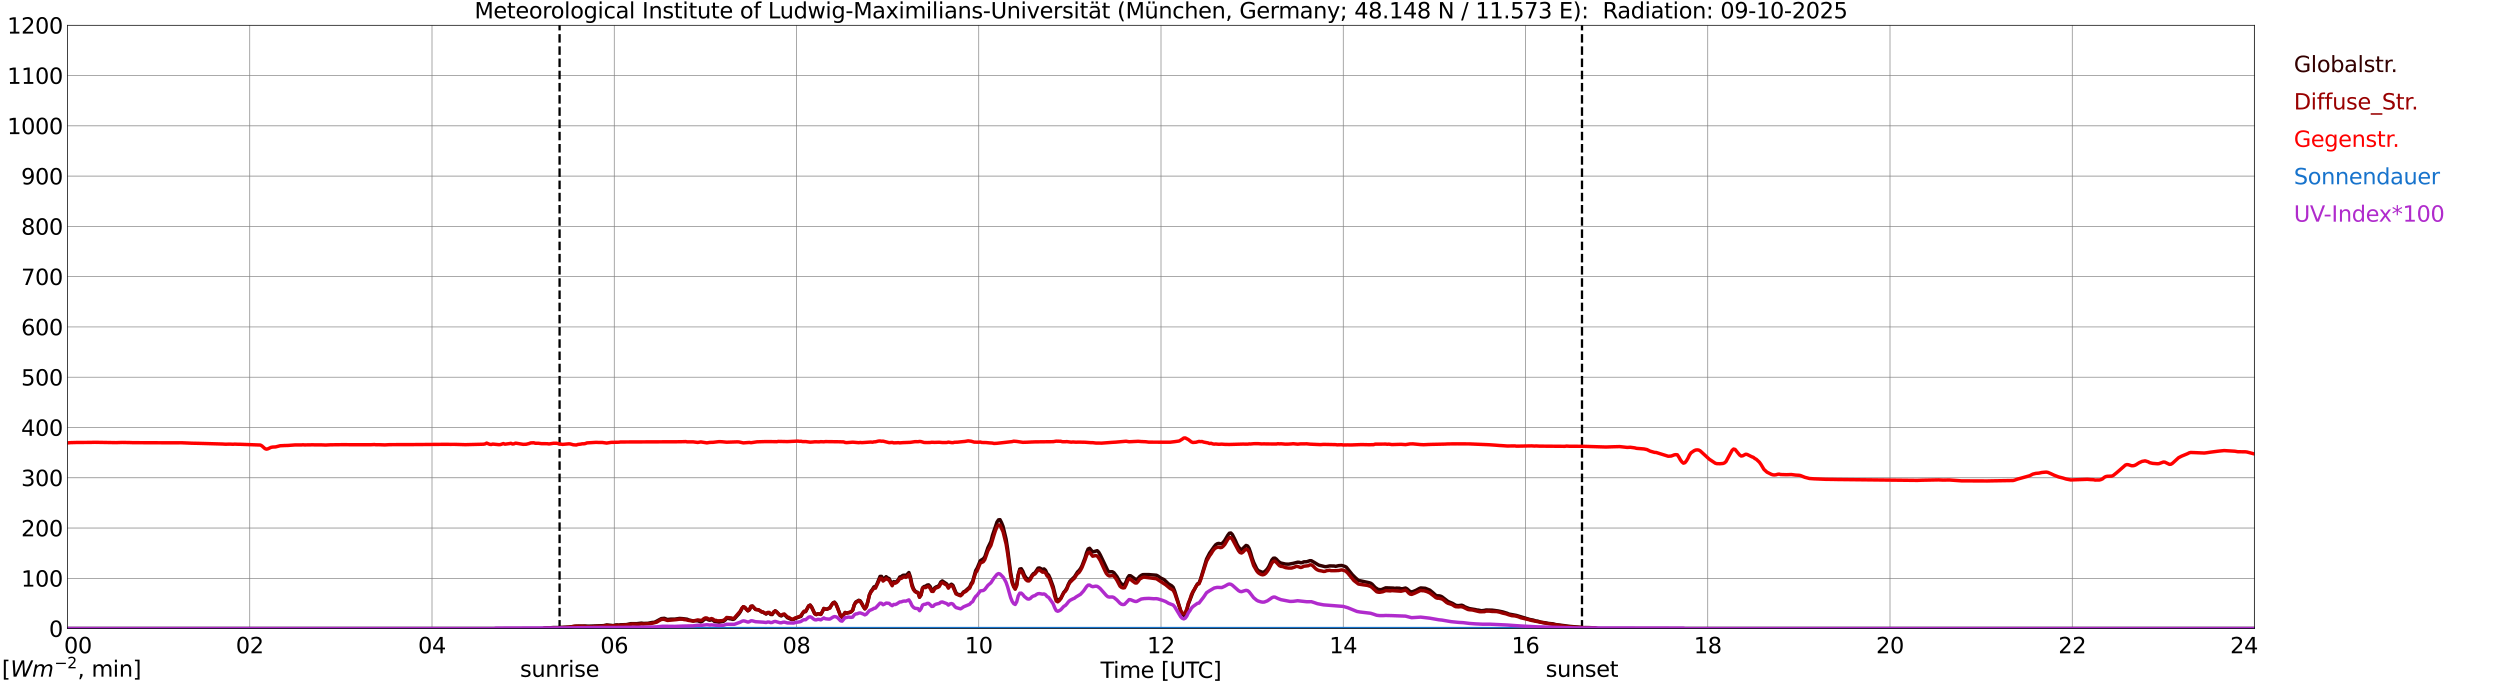 <?xml version="1.0" encoding="utf-8" standalone="no"?>
<!DOCTYPE svg PUBLIC "-//W3C//DTD SVG 1.1//EN"
  "http://www.w3.org/Graphics/SVG/1.1/DTD/svg11.dtd">
<svg xmlns:xlink="http://www.w3.org/1999/xlink" width="1085.4pt" height="296.64pt" viewBox="0 0 1085.4 296.64" xmlns="http://www.w3.org/2000/svg" version="1.1">
 <defs>
  <style type="text/css">*{stroke-linejoin: round; stroke-linecap: butt}</style>
 </defs>
 <g id="figure_1">
  <g id="patch_1">
   <path d="M 0 296.64 
L 1085.4 296.64 
L 1085.4 0 
L 0 0 
z
" style="fill: #ffffff"/>
  </g>
  <g id="axes_1">
   <g id="patch_2">
    <path d="M 29.306 272.909 
L 978.814 272.909 
L 978.814 10.976 
L 29.306 10.976 
z
" style="fill: #ffffff"/>
   </g>
   <g id="patch_3">
    <path d="M 978.814 272.909 
L 978.814 272.909 
L 978.814 10.976 
L 978.814 10.976 
z
" clip-path="url(#p7c1a7586a5)" style="fill: #d3d3d3; opacity: 0.25; stroke: #d3d3d3; stroke-linejoin: miter"/>
   </g>
   <g id="matplotlib.axis_1">
    <g id="xtick_1">
     <g id="line2d_1">
      <path d="M 29.306 272.909 
L 29.306 10.976 
" clip-path="url(#p7c1a7586a5)" style="fill: none; stroke: #808080; stroke-width: 0.3; stroke-linecap: square"/>
     </g>
     <g id="line2d_2"/>
     <g id="text_1">
      <!--    00 -->
      <g transform="translate(18.733 283.627) scale(0.095 -0.095)">
       <defs>
        <path id="DejaVuSans-20" transform="scale(0.016)"/>
        <path id="DejaVuSans-30" d="M 2034 4250 
Q 1547 4250 1301 3770 
Q 1056 3291 1056 2328 
Q 1056 1369 1301 889 
Q 1547 409 2034 409 
Q 2525 409 2770 889 
Q 3016 1369 3016 2328 
Q 3016 3291 2770 3770 
Q 2525 4250 2034 4250 
z
M 2034 4750 
Q 2819 4750 3233 4129 
Q 3647 3509 3647 2328 
Q 3647 1150 3233 529 
Q 2819 -91 2034 -91 
Q 1250 -91 836 529 
Q 422 1150 422 2328 
Q 422 3509 836 4129 
Q 1250 4750 2034 4750 
z
" transform="scale(0.016)"/>
       </defs>
       <use xlink:href="#DejaVuSans-20"/>
       <use xlink:href="#DejaVuSans-20" transform="translate(31.787 0)"/>
       <use xlink:href="#DejaVuSans-20" transform="translate(63.574 0)"/>
       <use xlink:href="#DejaVuSans-30" transform="translate(95.361 0)"/>
       <use xlink:href="#DejaVuSans-30" transform="translate(158.984 0)"/>
      </g>
     </g>
    </g>
    <g id="xtick_2">
     <g id="line2d_3">
      <path d="M 108.431 272.909 
L 108.431 10.976 
" clip-path="url(#p7c1a7586a5)" style="fill: none; stroke: #808080; stroke-width: 0.3; stroke-linecap: square"/>
     </g>
     <g id="line2d_4"/>
     <g id="text_2">
      <!-- 02 -->
      <g transform="translate(102.387 283.627) scale(0.095 -0.095)">
       <defs>
        <path id="DejaVuSans-32" d="M 1228 531 
L 3431 531 
L 3431 0 
L 469 0 
L 469 531 
Q 828 903 1448 1529 
Q 2069 2156 2228 2338 
Q 2531 2678 2651 2914 
Q 2772 3150 2772 3378 
Q 2772 3750 2511 3984 
Q 2250 4219 1831 4219 
Q 1534 4219 1204 4116 
Q 875 4013 500 3803 
L 500 4441 
Q 881 4594 1212 4672 
Q 1544 4750 1819 4750 
Q 2544 4750 2975 4387 
Q 3406 4025 3406 3419 
Q 3406 3131 3298 2873 
Q 3191 2616 2906 2266 
Q 2828 2175 2409 1742 
Q 1991 1309 1228 531 
z
" transform="scale(0.016)"/>
       </defs>
       <use xlink:href="#DejaVuSans-30"/>
       <use xlink:href="#DejaVuSans-32" transform="translate(63.623 0)"/>
      </g>
     </g>
    </g>
    <g id="xtick_3">
     <g id="line2d_5">
      <path d="M 187.557 272.909 
L 187.557 10.976 
" clip-path="url(#p7c1a7586a5)" style="fill: none; stroke: #808080; stroke-width: 0.3; stroke-linecap: square"/>
     </g>
     <g id="line2d_6"/>
     <g id="text_3">
      <!-- 04 -->
      <g transform="translate(181.513 283.627) scale(0.095 -0.095)">
       <defs>
        <path id="DejaVuSans-34" d="M 2419 4116 
L 825 1625 
L 2419 1625 
L 2419 4116 
z
M 2253 4666 
L 3047 4666 
L 3047 1625 
L 3713 1625 
L 3713 1100 
L 3047 1100 
L 3047 0 
L 2419 0 
L 2419 1100 
L 313 1100 
L 313 1709 
L 2253 4666 
z
" transform="scale(0.016)"/>
       </defs>
       <use xlink:href="#DejaVuSans-30"/>
       <use xlink:href="#DejaVuSans-34" transform="translate(63.623 0)"/>
      </g>
     </g>
    </g>
    <g id="xtick_4">
     <g id="line2d_7">
      <path d="M 266.683 272.909 
L 266.683 10.976 
" clip-path="url(#p7c1a7586a5)" style="fill: none; stroke: #808080; stroke-width: 0.3; stroke-linecap: square"/>
     </g>
     <g id="line2d_8"/>
     <g id="text_4">
      <!-- 06 -->
      <g transform="translate(260.638 283.627) scale(0.095 -0.095)">
       <defs>
        <path id="DejaVuSans-36" d="M 2113 2584 
Q 1688 2584 1439 2293 
Q 1191 2003 1191 1497 
Q 1191 994 1439 701 
Q 1688 409 2113 409 
Q 2538 409 2786 701 
Q 3034 994 3034 1497 
Q 3034 2003 2786 2293 
Q 2538 2584 2113 2584 
z
M 3366 4563 
L 3366 3988 
Q 3128 4100 2886 4159 
Q 2644 4219 2406 4219 
Q 1781 4219 1451 3797 
Q 1122 3375 1075 2522 
Q 1259 2794 1537 2939 
Q 1816 3084 2150 3084 
Q 2853 3084 3261 2657 
Q 3669 2231 3669 1497 
Q 3669 778 3244 343 
Q 2819 -91 2113 -91 
Q 1303 -91 875 529 
Q 447 1150 447 2328 
Q 447 3434 972 4092 
Q 1497 4750 2381 4750 
Q 2619 4750 2861 4703 
Q 3103 4656 3366 4563 
z
" transform="scale(0.016)"/>
       </defs>
       <use xlink:href="#DejaVuSans-30"/>
       <use xlink:href="#DejaVuSans-36" transform="translate(63.623 0)"/>
      </g>
     </g>
    </g>
    <g id="xtick_5">
     <g id="line2d_9">
      <path d="M 345.808 272.909 
L 345.808 10.976 
" clip-path="url(#p7c1a7586a5)" style="fill: none; stroke: #808080; stroke-width: 0.3; stroke-linecap: square"/>
     </g>
     <g id="line2d_10"/>
     <g id="text_5">
      <!-- 08 -->
      <g transform="translate(339.764 283.627) scale(0.095 -0.095)">
       <defs>
        <path id="DejaVuSans-38" d="M 2034 2216 
Q 1584 2216 1326 1975 
Q 1069 1734 1069 1313 
Q 1069 891 1326 650 
Q 1584 409 2034 409 
Q 2484 409 2743 651 
Q 3003 894 3003 1313 
Q 3003 1734 2745 1975 
Q 2488 2216 2034 2216 
z
M 1403 2484 
Q 997 2584 770 2862 
Q 544 3141 544 3541 
Q 544 4100 942 4425 
Q 1341 4750 2034 4750 
Q 2731 4750 3128 4425 
Q 3525 4100 3525 3541 
Q 3525 3141 3298 2862 
Q 3072 2584 2669 2484 
Q 3125 2378 3379 2068 
Q 3634 1759 3634 1313 
Q 3634 634 3220 271 
Q 2806 -91 2034 -91 
Q 1263 -91 848 271 
Q 434 634 434 1313 
Q 434 1759 690 2068 
Q 947 2378 1403 2484 
z
M 1172 3481 
Q 1172 3119 1398 2916 
Q 1625 2713 2034 2713 
Q 2441 2713 2670 2916 
Q 2900 3119 2900 3481 
Q 2900 3844 2670 4047 
Q 2441 4250 2034 4250 
Q 1625 4250 1398 4047 
Q 1172 3844 1172 3481 
z
" transform="scale(0.016)"/>
       </defs>
       <use xlink:href="#DejaVuSans-30"/>
       <use xlink:href="#DejaVuSans-38" transform="translate(63.623 0)"/>
      </g>
     </g>
    </g>
    <g id="xtick_6">
     <g id="line2d_11">
      <path d="M 424.934 272.909 
L 424.934 10.976 
" clip-path="url(#p7c1a7586a5)" style="fill: none; stroke: #808080; stroke-width: 0.3; stroke-linecap: square"/>
     </g>
     <g id="line2d_12"/>
     <g id="text_6">
      <!-- 10 -->
      <g transform="translate(418.89 283.627) scale(0.095 -0.095)">
       <defs>
        <path id="DejaVuSans-31" d="M 794 531 
L 1825 531 
L 1825 4091 
L 703 3866 
L 703 4441 
L 1819 4666 
L 2450 4666 
L 2450 531 
L 3481 531 
L 3481 0 
L 794 0 
L 794 531 
z
" transform="scale(0.016)"/>
       </defs>
       <use xlink:href="#DejaVuSans-31"/>
       <use xlink:href="#DejaVuSans-30" transform="translate(63.623 0)"/>
      </g>
     </g>
    </g>
    <g id="xtick_7">
     <g id="line2d_13">
      <path d="M 504.06 272.909 
L 504.06 10.976 
" clip-path="url(#p7c1a7586a5)" style="fill: none; stroke: #808080; stroke-width: 0.3; stroke-linecap: square"/>
     </g>
     <g id="line2d_14"/>
     <g id="text_7">
      <!-- 12 -->
      <g transform="translate(498.015 283.627) scale(0.095 -0.095)">
       <use xlink:href="#DejaVuSans-31"/>
       <use xlink:href="#DejaVuSans-32" transform="translate(63.623 0)"/>
      </g>
     </g>
    </g>
    <g id="xtick_8">
     <g id="line2d_15">
      <path d="M 583.185 272.909 
L 583.185 10.976 
" clip-path="url(#p7c1a7586a5)" style="fill: none; stroke: #808080; stroke-width: 0.3; stroke-linecap: square"/>
     </g>
     <g id="line2d_16"/>
     <g id="text_8">
      <!-- 14 -->
      <g transform="translate(577.141 283.627) scale(0.095 -0.095)">
       <use xlink:href="#DejaVuSans-31"/>
       <use xlink:href="#DejaVuSans-34" transform="translate(63.623 0)"/>
      </g>
     </g>
    </g>
    <g id="xtick_9">
     <g id="line2d_17">
      <path d="M 662.311 272.909 
L 662.311 10.976 
" clip-path="url(#p7c1a7586a5)" style="fill: none; stroke: #808080; stroke-width: 0.3; stroke-linecap: square"/>
     </g>
     <g id="line2d_18"/>
     <g id="text_9">
      <!-- 16 -->
      <g transform="translate(656.267 283.627) scale(0.095 -0.095)">
       <use xlink:href="#DejaVuSans-31"/>
       <use xlink:href="#DejaVuSans-36" transform="translate(63.623 0)"/>
      </g>
     </g>
    </g>
    <g id="xtick_10">
     <g id="line2d_19">
      <path d="M 741.437 272.909 
L 741.437 10.976 
" clip-path="url(#p7c1a7586a5)" style="fill: none; stroke: #808080; stroke-width: 0.3; stroke-linecap: square"/>
     </g>
     <g id="line2d_20"/>
     <g id="text_10">
      <!-- 18 -->
      <g transform="translate(735.392 283.627) scale(0.095 -0.095)">
       <use xlink:href="#DejaVuSans-31"/>
       <use xlink:href="#DejaVuSans-38" transform="translate(63.623 0)"/>
      </g>
     </g>
    </g>
    <g id="xtick_11">
     <g id="line2d_21">
      <path d="M 820.562 272.909 
L 820.562 10.976 
" clip-path="url(#p7c1a7586a5)" style="fill: none; stroke: #808080; stroke-width: 0.3; stroke-linecap: square"/>
     </g>
     <g id="line2d_22"/>
     <g id="text_11">
      <!-- 20 -->
      <g transform="translate(814.518 283.627) scale(0.095 -0.095)">
       <use xlink:href="#DejaVuSans-32"/>
       <use xlink:href="#DejaVuSans-30" transform="translate(63.623 0)"/>
      </g>
     </g>
    </g>
    <g id="xtick_12">
     <g id="line2d_23">
      <path d="M 899.688 272.909 
L 899.688 10.976 
" clip-path="url(#p7c1a7586a5)" style="fill: none; stroke: #808080; stroke-width: 0.3; stroke-linecap: square"/>
     </g>
     <g id="line2d_24"/>
     <g id="text_12">
      <!-- 22 -->
      <g transform="translate(893.644 283.627) scale(0.095 -0.095)">
       <use xlink:href="#DejaVuSans-32"/>
       <use xlink:href="#DejaVuSans-32" transform="translate(63.623 0)"/>
      </g>
     </g>
    </g>
    <g id="xtick_13">
     <g id="line2d_25">
      <path d="M 978.814 272.909 
L 978.814 10.976 
" clip-path="url(#p7c1a7586a5)" style="fill: none; stroke: #808080; stroke-width: 0.3; stroke-linecap: square"/>
     </g>
     <g id="line2d_26"/>
     <g id="text_13">
      <!-- 24    -->
      <g transform="translate(968.241 283.627) scale(0.095 -0.095)">
       <use xlink:href="#DejaVuSans-32"/>
       <use xlink:href="#DejaVuSans-34" transform="translate(63.623 0)"/>
       <use xlink:href="#DejaVuSans-20" transform="translate(127.246 0)"/>
       <use xlink:href="#DejaVuSans-20" transform="translate(159.033 0)"/>
       <use xlink:href="#DejaVuSans-20" transform="translate(190.82 0)"/>
      </g>
     </g>
    </g>
    <g id="text_14">
     <!-- Time [UTC] -->
     <g transform="translate(477.806 294.322) scale(0.095 -0.095)">
      <defs>
       <path id="DejaVuSans-54" d="M -19 4666 
L 3928 4666 
L 3928 4134 
L 2272 4134 
L 2272 0 
L 1638 0 
L 1638 4134 
L -19 4134 
L -19 4666 
z
" transform="scale(0.016)"/>
       <path id="DejaVuSans-69" d="M 603 3500 
L 1178 3500 
L 1178 0 
L 603 0 
L 603 3500 
z
M 603 4863 
L 1178 4863 
L 1178 4134 
L 603 4134 
L 603 4863 
z
" transform="scale(0.016)"/>
       <path id="DejaVuSans-6d" d="M 3328 2828 
Q 3544 3216 3844 3400 
Q 4144 3584 4550 3584 
Q 5097 3584 5394 3201 
Q 5691 2819 5691 2113 
L 5691 0 
L 5113 0 
L 5113 2094 
Q 5113 2597 4934 2840 
Q 4756 3084 4391 3084 
Q 3944 3084 3684 2787 
Q 3425 2491 3425 1978 
L 3425 0 
L 2847 0 
L 2847 2094 
Q 2847 2600 2669 2842 
Q 2491 3084 2119 3084 
Q 1678 3084 1418 2786 
Q 1159 2488 1159 1978 
L 1159 0 
L 581 0 
L 581 3500 
L 1159 3500 
L 1159 2956 
Q 1356 3278 1631 3431 
Q 1906 3584 2284 3584 
Q 2666 3584 2933 3390 
Q 3200 3197 3328 2828 
z
" transform="scale(0.016)"/>
       <path id="DejaVuSans-65" d="M 3597 1894 
L 3597 1613 
L 953 1613 
Q 991 1019 1311 708 
Q 1631 397 2203 397 
Q 2534 397 2845 478 
Q 3156 559 3463 722 
L 3463 178 
Q 3153 47 2828 -22 
Q 2503 -91 2169 -91 
Q 1331 -91 842 396 
Q 353 884 353 1716 
Q 353 2575 817 3079 
Q 1281 3584 2069 3584 
Q 2775 3584 3186 3129 
Q 3597 2675 3597 1894 
z
M 3022 2063 
Q 3016 2534 2758 2815 
Q 2500 3097 2075 3097 
Q 1594 3097 1305 2825 
Q 1016 2553 972 2059 
L 3022 2063 
z
" transform="scale(0.016)"/>
       <path id="DejaVuSans-5b" d="M 550 4863 
L 1875 4863 
L 1875 4416 
L 1125 4416 
L 1125 -397 
L 1875 -397 
L 1875 -844 
L 550 -844 
L 550 4863 
z
" transform="scale(0.016)"/>
       <path id="DejaVuSans-55" d="M 556 4666 
L 1191 4666 
L 1191 1831 
Q 1191 1081 1462 751 
Q 1734 422 2344 422 
Q 2950 422 3222 751 
Q 3494 1081 3494 1831 
L 3494 4666 
L 4128 4666 
L 4128 1753 
Q 4128 841 3676 375 
Q 3225 -91 2344 -91 
Q 1459 -91 1007 375 
Q 556 841 556 1753 
L 556 4666 
z
" transform="scale(0.016)"/>
       <path id="DejaVuSans-43" d="M 4122 4306 
L 4122 3641 
Q 3803 3938 3442 4084 
Q 3081 4231 2675 4231 
Q 1875 4231 1450 3742 
Q 1025 3253 1025 2328 
Q 1025 1406 1450 917 
Q 1875 428 2675 428 
Q 3081 428 3442 575 
Q 3803 722 4122 1019 
L 4122 359 
Q 3791 134 3420 21 
Q 3050 -91 2638 -91 
Q 1578 -91 968 557 
Q 359 1206 359 2328 
Q 359 3453 968 4101 
Q 1578 4750 2638 4750 
Q 3056 4750 3426 4639 
Q 3797 4528 4122 4306 
z
" transform="scale(0.016)"/>
       <path id="DejaVuSans-5d" d="M 1947 4863 
L 1947 -844 
L 622 -844 
L 622 -397 
L 1369 -397 
L 1369 4416 
L 622 4416 
L 622 4863 
L 1947 4863 
z
" transform="scale(0.016)"/>
      </defs>
      <use xlink:href="#DejaVuSans-54"/>
      <use xlink:href="#DejaVuSans-69" transform="translate(57.959 0)"/>
      <use xlink:href="#DejaVuSans-6d" transform="translate(85.742 0)"/>
      <use xlink:href="#DejaVuSans-65" transform="translate(183.154 0)"/>
      <use xlink:href="#DejaVuSans-20" transform="translate(244.678 0)"/>
      <use xlink:href="#DejaVuSans-5b" transform="translate(276.465 0)"/>
      <use xlink:href="#DejaVuSans-55" transform="translate(315.479 0)"/>
      <use xlink:href="#DejaVuSans-54" transform="translate(388.672 0)"/>
      <use xlink:href="#DejaVuSans-43" transform="translate(443.881 0)"/>
      <use xlink:href="#DejaVuSans-5d" transform="translate(513.705 0)"/>
     </g>
    </g>
   </g>
   <g id="matplotlib.axis_2">
    <g id="ytick_1">
     <g id="line2d_27">
      <path d="M 29.306 272.909 
L 978.814 272.909 
" clip-path="url(#p7c1a7586a5)" style="fill: none; stroke: #808080; stroke-width: 0.3; stroke-linecap: square"/>
     </g>
     <g id="line2d_28"/>
     <g id="text_15">
      <!-- 0 -->
      <g transform="translate(21.261 276.518) scale(0.095 -0.095)">
       <use xlink:href="#DejaVuSans-30"/>
      </g>
     </g>
    </g>
    <g id="ytick_2">
     <g id="line2d_29">
      <path d="M 29.306 251.081 
L 978.814 251.081 
" clip-path="url(#p7c1a7586a5)" style="fill: none; stroke: #808080; stroke-width: 0.3; stroke-linecap: square"/>
     </g>
     <g id="line2d_30"/>
     <g id="text_16">
      <!-- 100 -->
      <g transform="translate(9.173 254.69) scale(0.095 -0.095)">
       <use xlink:href="#DejaVuSans-31"/>
       <use xlink:href="#DejaVuSans-30" transform="translate(63.623 0)"/>
       <use xlink:href="#DejaVuSans-30" transform="translate(127.246 0)"/>
      </g>
     </g>
    </g>
    <g id="ytick_3">
     <g id="line2d_31">
      <path d="M 29.306 229.253 
L 978.814 229.253 
" clip-path="url(#p7c1a7586a5)" style="fill: none; stroke: #808080; stroke-width: 0.3; stroke-linecap: square"/>
     </g>
     <g id="line2d_32"/>
     <g id="text_17">
      <!-- 200 -->
      <g transform="translate(9.173 232.863) scale(0.095 -0.095)">
       <use xlink:href="#DejaVuSans-32"/>
       <use xlink:href="#DejaVuSans-30" transform="translate(63.623 0)"/>
       <use xlink:href="#DejaVuSans-30" transform="translate(127.246 0)"/>
      </g>
     </g>
    </g>
    <g id="ytick_4">
     <g id="line2d_33">
      <path d="M 29.306 207.426 
L 978.814 207.426 
" clip-path="url(#p7c1a7586a5)" style="fill: none; stroke: #808080; stroke-width: 0.3; stroke-linecap: square"/>
     </g>
     <g id="line2d_34"/>
     <g id="text_18">
      <!-- 300 -->
      <g transform="translate(9.173 211.035) scale(0.095 -0.095)">
       <defs>
        <path id="DejaVuSans-33" d="M 2597 2516 
Q 3050 2419 3304 2112 
Q 3559 1806 3559 1356 
Q 3559 666 3084 287 
Q 2609 -91 1734 -91 
Q 1441 -91 1130 -33 
Q 819 25 488 141 
L 488 750 
Q 750 597 1062 519 
Q 1375 441 1716 441 
Q 2309 441 2620 675 
Q 2931 909 2931 1356 
Q 2931 1769 2642 2001 
Q 2353 2234 1838 2234 
L 1294 2234 
L 1294 2753 
L 1863 2753 
Q 2328 2753 2575 2939 
Q 2822 3125 2822 3475 
Q 2822 3834 2567 4026 
Q 2313 4219 1838 4219 
Q 1578 4219 1281 4162 
Q 984 4106 628 3988 
L 628 4550 
Q 988 4650 1302 4700 
Q 1616 4750 1894 4750 
Q 2613 4750 3031 4423 
Q 3450 4097 3450 3541 
Q 3450 3153 3228 2886 
Q 3006 2619 2597 2516 
z
" transform="scale(0.016)"/>
       </defs>
       <use xlink:href="#DejaVuSans-33"/>
       <use xlink:href="#DejaVuSans-30" transform="translate(63.623 0)"/>
       <use xlink:href="#DejaVuSans-30" transform="translate(127.246 0)"/>
      </g>
     </g>
    </g>
    <g id="ytick_5">
     <g id="line2d_35">
      <path d="M 29.306 185.598 
L 978.814 185.598 
" clip-path="url(#p7c1a7586a5)" style="fill: none; stroke: #808080; stroke-width: 0.3; stroke-linecap: square"/>
     </g>
     <g id="line2d_36"/>
     <g id="text_19">
      <!-- 400 -->
      <g transform="translate(9.173 189.207) scale(0.095 -0.095)">
       <use xlink:href="#DejaVuSans-34"/>
       <use xlink:href="#DejaVuSans-30" transform="translate(63.623 0)"/>
       <use xlink:href="#DejaVuSans-30" transform="translate(127.246 0)"/>
      </g>
     </g>
    </g>
    <g id="ytick_6">
     <g id="line2d_37">
      <path d="M 29.306 163.77 
L 978.814 163.77 
" clip-path="url(#p7c1a7586a5)" style="fill: none; stroke: #808080; stroke-width: 0.3; stroke-linecap: square"/>
     </g>
     <g id="line2d_38"/>
     <g id="text_20">
      <!-- 500 -->
      <g transform="translate(9.173 167.379) scale(0.095 -0.095)">
       <defs>
        <path id="DejaVuSans-35" d="M 691 4666 
L 3169 4666 
L 3169 4134 
L 1269 4134 
L 1269 2991 
Q 1406 3038 1543 3061 
Q 1681 3084 1819 3084 
Q 2600 3084 3056 2656 
Q 3513 2228 3513 1497 
Q 3513 744 3044 326 
Q 2575 -91 1722 -91 
Q 1428 -91 1123 -41 
Q 819 9 494 109 
L 494 744 
Q 775 591 1075 516 
Q 1375 441 1709 441 
Q 2250 441 2565 725 
Q 2881 1009 2881 1497 
Q 2881 1984 2565 2268 
Q 2250 2553 1709 2553 
Q 1456 2553 1204 2497 
Q 953 2441 691 2322 
L 691 4666 
z
" transform="scale(0.016)"/>
       </defs>
       <use xlink:href="#DejaVuSans-35"/>
       <use xlink:href="#DejaVuSans-30" transform="translate(63.623 0)"/>
       <use xlink:href="#DejaVuSans-30" transform="translate(127.246 0)"/>
      </g>
     </g>
    </g>
    <g id="ytick_7">
     <g id="line2d_39">
      <path d="M 29.306 141.942 
L 978.814 141.942 
" clip-path="url(#p7c1a7586a5)" style="fill: none; stroke: #808080; stroke-width: 0.3; stroke-linecap: square"/>
     </g>
     <g id="line2d_40"/>
     <g id="text_21">
      <!-- 600 -->
      <g transform="translate(9.173 145.551) scale(0.095 -0.095)">
       <use xlink:href="#DejaVuSans-36"/>
       <use xlink:href="#DejaVuSans-30" transform="translate(63.623 0)"/>
       <use xlink:href="#DejaVuSans-30" transform="translate(127.246 0)"/>
      </g>
     </g>
    </g>
    <g id="ytick_8">
     <g id="line2d_41">
      <path d="M 29.306 120.114 
L 978.814 120.114 
" clip-path="url(#p7c1a7586a5)" style="fill: none; stroke: #808080; stroke-width: 0.3; stroke-linecap: square"/>
     </g>
     <g id="line2d_42"/>
     <g id="text_22">
      <!-- 700 -->
      <g transform="translate(9.173 123.724) scale(0.095 -0.095)">
       <defs>
        <path id="DejaVuSans-37" d="M 525 4666 
L 3525 4666 
L 3525 4397 
L 1831 0 
L 1172 0 
L 2766 4134 
L 525 4134 
L 525 4666 
z
" transform="scale(0.016)"/>
       </defs>
       <use xlink:href="#DejaVuSans-37"/>
       <use xlink:href="#DejaVuSans-30" transform="translate(63.623 0)"/>
       <use xlink:href="#DejaVuSans-30" transform="translate(127.246 0)"/>
      </g>
     </g>
    </g>
    <g id="ytick_9">
     <g id="line2d_43">
      <path d="M 29.306 98.287 
L 978.814 98.287 
" clip-path="url(#p7c1a7586a5)" style="fill: none; stroke: #808080; stroke-width: 0.3; stroke-linecap: square"/>
     </g>
     <g id="line2d_44"/>
     <g id="text_23">
      <!-- 800 -->
      <g transform="translate(9.173 101.896) scale(0.095 -0.095)">
       <use xlink:href="#DejaVuSans-38"/>
       <use xlink:href="#DejaVuSans-30" transform="translate(63.623 0)"/>
       <use xlink:href="#DejaVuSans-30" transform="translate(127.246 0)"/>
      </g>
     </g>
    </g>
    <g id="ytick_10">
     <g id="line2d_45">
      <path d="M 29.306 76.459 
L 978.814 76.459 
" clip-path="url(#p7c1a7586a5)" style="fill: none; stroke: #808080; stroke-width: 0.3; stroke-linecap: square"/>
     </g>
     <g id="line2d_46"/>
     <g id="text_24">
      <!-- 900 -->
      <g transform="translate(9.173 80.068) scale(0.095 -0.095)">
       <defs>
        <path id="DejaVuSans-39" d="M 703 97 
L 703 672 
Q 941 559 1184 500 
Q 1428 441 1663 441 
Q 2288 441 2617 861 
Q 2947 1281 2994 2138 
Q 2813 1869 2534 1725 
Q 2256 1581 1919 1581 
Q 1219 1581 811 2004 
Q 403 2428 403 3163 
Q 403 3881 828 4315 
Q 1253 4750 1959 4750 
Q 2769 4750 3195 4129 
Q 3622 3509 3622 2328 
Q 3622 1225 3098 567 
Q 2575 -91 1691 -91 
Q 1453 -91 1209 -44 
Q 966 3 703 97 
z
M 1959 2075 
Q 2384 2075 2632 2365 
Q 2881 2656 2881 3163 
Q 2881 3666 2632 3958 
Q 2384 4250 1959 4250 
Q 1534 4250 1286 3958 
Q 1038 3666 1038 3163 
Q 1038 2656 1286 2365 
Q 1534 2075 1959 2075 
z
" transform="scale(0.016)"/>
       </defs>
       <use xlink:href="#DejaVuSans-39"/>
       <use xlink:href="#DejaVuSans-30" transform="translate(63.623 0)"/>
       <use xlink:href="#DejaVuSans-30" transform="translate(127.246 0)"/>
      </g>
     </g>
    </g>
    <g id="ytick_11">
     <g id="line2d_47">
      <path d="M 29.306 54.631 
L 978.814 54.631 
" clip-path="url(#p7c1a7586a5)" style="fill: none; stroke: #808080; stroke-width: 0.3; stroke-linecap: square"/>
     </g>
     <g id="line2d_48"/>
     <g id="text_25">
      <!-- 1000 -->
      <g transform="translate(3.128 58.24) scale(0.095 -0.095)">
       <use xlink:href="#DejaVuSans-31"/>
       <use xlink:href="#DejaVuSans-30" transform="translate(63.623 0)"/>
       <use xlink:href="#DejaVuSans-30" transform="translate(127.246 0)"/>
       <use xlink:href="#DejaVuSans-30" transform="translate(190.869 0)"/>
      </g>
     </g>
    </g>
    <g id="ytick_12">
     <g id="line2d_49">
      <path d="M 29.306 32.803 
L 978.814 32.803 
" clip-path="url(#p7c1a7586a5)" style="fill: none; stroke: #808080; stroke-width: 0.3; stroke-linecap: square"/>
     </g>
     <g id="line2d_50"/>
     <g id="text_26">
      <!-- 1100 -->
      <g transform="translate(3.128 36.413) scale(0.095 -0.095)">
       <use xlink:href="#DejaVuSans-31"/>
       <use xlink:href="#DejaVuSans-31" transform="translate(63.623 0)"/>
       <use xlink:href="#DejaVuSans-30" transform="translate(127.246 0)"/>
       <use xlink:href="#DejaVuSans-30" transform="translate(190.869 0)"/>
      </g>
     </g>
    </g>
    <g id="ytick_13">
     <g id="line2d_51">
      <path d="M 29.306 10.976 
L 978.814 10.976 
" clip-path="url(#p7c1a7586a5)" style="fill: none; stroke: #808080; stroke-width: 0.3; stroke-linecap: square"/>
     </g>
     <g id="line2d_52"/>
     <g id="text_27">
      <!-- 1200 -->
      <g transform="translate(3.128 14.585) scale(0.095 -0.095)">
       <use xlink:href="#DejaVuSans-31"/>
       <use xlink:href="#DejaVuSans-32" transform="translate(63.623 0)"/>
       <use xlink:href="#DejaVuSans-30" transform="translate(127.246 0)"/>
       <use xlink:href="#DejaVuSans-30" transform="translate(190.869 0)"/>
      </g>
     </g>
    </g>
   </g>
   <g id="line2d_53">
    <path d="M 242.945 272.909 
L 242.945 10.976 
" clip-path="url(#p7c1a7586a5)" style="fill: none; stroke-dasharray: 3.7,1.6; stroke-dashoffset: 0; stroke: #000000"/>
   </g>
   <g id="line2d_54">
    <path d="M 686.84 272.909 
L 686.84 10.976 
" clip-path="url(#p7c1a7586a5)" style="fill: none; stroke-dasharray: 3.7,1.6; stroke-dashoffset: 0; stroke: #000000"/>
   </g>
   <g id="line2d_55">
    <path d="M 29.306 272.909 
L 235.692 272.909 
L 236.351 272.647 
L 237.67 272.544 
L 238.329 272.594 
L 240.308 272.444 
L 241.626 272.461 
L 246.901 272.241 
L 250.198 271.835 
L 254.155 271.785 
L 255.473 271.852 
L 262.067 271.634 
L 263.386 271.313 
L 265.364 271.499 
L 266.023 271.617 
L 266.683 271.531 
L 267.342 271.313 
L 268.002 271.296 
L 268.661 271.414 
L 269.32 271.261 
L 271.958 271.178 
L 273.936 270.754 
L 276.573 270.754 
L 278.552 270.519 
L 279.211 270.654 
L 281.189 270.621 
L 283.167 270.233 
L 283.827 270.215 
L 284.486 270.012 
L 287.124 268.578 
L 288.442 268.443 
L 289.761 268.967 
L 291.08 268.814 
L 293.058 268.796 
L 295.036 268.493 
L 296.355 268.593 
L 298.333 268.831 
L 298.992 269.152 
L 300.311 269.438 
L 300.971 269.641 
L 301.63 269.506 
L 302.949 269.523 
L 304.267 270.012 
L 304.927 269.709 
L 305.586 269.117 
L 306.246 268.714 
L 306.905 268.746 
L 307.564 269.135 
L 308.224 269.288 
L 308.883 269.034 
L 309.543 269.253 
L 310.202 269.827 
L 312.18 270.13 
L 314.158 269.726 
L 314.818 269.22 
L 315.477 268.511 
L 316.136 268.46 
L 316.796 268.661 
L 317.455 268.714 
L 318.114 268.932 
L 318.774 268.764 
L 320.093 267.277 
L 320.752 266.585 
L 321.411 265.64 
L 322.071 264.341 
L 322.73 263.446 
L 323.39 263.7 
L 324.708 265.184 
L 325.368 264.813 
L 326.027 263.311 
L 326.686 263.126 
L 328.005 264.56 
L 329.324 264.78 
L 330.643 265.675 
L 331.302 265.808 
L 332.621 266.603 
L 333.28 266.079 
L 333.94 266.061 
L 334.599 266.771 
L 335.258 266.806 
L 335.918 265.793 
L 336.577 265.201 
L 337.236 265.658 
L 338.555 267.177 
L 339.215 267.413 
L 339.874 266.941 
L 340.533 266.821 
L 341.852 268.19 
L 343.171 268.764 
L 343.83 269.034 
L 344.49 268.914 
L 345.808 268.308 
L 347.787 267.565 
L 348.446 266.35 
L 349.105 265.505 
L 349.765 265.522 
L 351.083 263.091 
L 351.743 262.702 
L 352.402 263.58 
L 353.721 266.435 
L 354.38 266.788 
L 355.04 266.435 
L 355.699 266.535 
L 356.359 266.753 
L 357.018 265.59 
L 357.677 264.189 
L 358.337 264.407 
L 358.996 264.492 
L 360.315 263.8 
L 361.634 261.774 
L 362.293 261.421 
L 362.952 262.196 
L 363.612 263.767 
L 364.93 267.362 
L 365.59 268.022 
L 366.909 265.928 
L 367.568 266.164 
L 368.227 265.994 
L 368.887 265.944 
L 369.546 265.555 
L 370.206 264.931 
L 370.865 262.702 
L 371.524 261.386 
L 372.843 260.609 
L 373.502 260.88 
L 374.162 261.977 
L 374.821 263.361 
L 375.481 264.274 
L 376.14 263.462 
L 376.799 261.2 
L 377.459 258.262 
L 378.118 256.743 
L 378.777 255.866 
L 379.437 254.785 
L 380.096 254.735 
L 380.756 253.519 
L 382.074 250.26 
L 382.734 250.245 
L 383.393 251.426 
L 384.053 251.037 
L 384.712 250.38 
L 385.371 250.92 
L 386.031 251.19 
L 386.69 252.574 
L 387.349 253.587 
L 388.009 252.506 
L 388.668 252.727 
L 389.328 252.406 
L 389.987 251.747 
L 390.646 250.498 
L 391.306 250.313 
L 391.965 249.806 
L 392.624 249.704 
L 393.284 249.839 
L 393.943 249.282 
L 394.603 248.573 
L 395.262 250.481 
L 395.921 253.62 
L 396.581 255.527 
L 397.24 256.525 
L 397.899 257.014 
L 398.559 257.25 
L 399.218 259.208 
L 399.878 258.315 
L 400.537 255.259 
L 401.196 254.635 
L 401.856 254.515 
L 402.515 254.026 
L 403.175 253.925 
L 403.834 254.635 
L 404.493 256.051 
L 405.153 256.39 
L 405.812 255.224 
L 406.471 254.785 
L 407.131 254.582 
L 407.79 254.043 
L 408.45 252.692 
L 409.109 252.22 
L 411.087 253.554 
L 411.746 254.87 
L 412.406 254.111 
L 413.065 253.637 
L 413.725 254.093 
L 415.043 257.335 
L 415.703 257.994 
L 416.362 258.112 
L 417.022 258.415 
L 417.681 257.824 
L 418.34 256.964 
L 419 256.66 
L 420.978 254.87 
L 421.637 253.384 
L 422.297 252.371 
L 423.615 247.696 
L 424.275 246.58 
L 425.593 243.441 
L 426.912 242.597 
L 427.572 241.752 
L 428.89 237.818 
L 430.209 235.101 
L 430.869 232.486 
L 432.847 226.66 
L 433.506 225.7 
L 434.165 225.615 
L 434.825 226.913 
L 435.484 228.553 
L 436.803 234.038 
L 437.462 238.275 
L 438.781 248.523 
L 439.44 252.203 
L 440.1 254.379 
L 440.759 255.394 
L 441.419 253.772 
L 442.078 249.451 
L 442.737 247.071 
L 443.397 246.918 
L 444.056 247.999 
L 444.716 249.654 
L 445.375 250.699 
L 446.034 251.358 
L 446.694 251.511 
L 447.353 251.005 
L 448.012 249.822 
L 448.672 249.047 
L 449.331 248.691 
L 450.65 246.683 
L 451.309 246.565 
L 452.628 247.272 
L 453.287 247.004 
L 453.947 247.61 
L 454.606 249.079 
L 455.266 249.671 
L 455.925 251.088 
L 457.244 254.7 
L 458.563 260.02 
L 459.222 260.576 
L 459.881 260.273 
L 460.541 259.766 
L 461.859 257.167 
L 462.519 256.372 
L 463.178 255.309 
L 463.838 253.672 
L 464.497 252.389 
L 465.816 251.072 
L 466.475 250.463 
L 467.794 248.353 
L 468.453 247.713 
L 469.113 246.851 
L 469.772 245.62 
L 471.091 242.125 
L 471.75 239.929 
L 472.409 238.36 
L 473.069 238.039 
L 474.388 239.643 
L 476.366 239.087 
L 477.025 239.744 
L 477.685 240.892 
L 480.981 247.781 
L 481.641 248.287 
L 482.3 248.202 
L 482.96 248.235 
L 483.619 248.641 
L 484.938 250.345 
L 486.256 252.727 
L 486.916 253.537 
L 487.575 253.925 
L 488.235 253.807 
L 488.894 252.557 
L 489.553 250.887 
L 490.213 249.939 
L 490.872 249.974 
L 492.85 251.426 
L 493.51 251.594 
L 494.169 251.055 
L 494.828 250.278 
L 495.488 249.806 
L 496.147 249.485 
L 497.466 249.468 
L 498.785 249.468 
L 502.082 249.739 
L 502.741 250.092 
L 504.06 251.02 
L 505.379 251.629 
L 507.357 253.537 
L 508.675 254.314 
L 509.335 254.971 
L 509.994 256.575 
L 511.313 260.847 
L 512.632 265.437 
L 513.291 266.738 
L 513.95 267.177 
L 514.61 266.45 
L 515.269 264.931 
L 515.929 262.331 
L 517.907 257.149 
L 519.885 253.486 
L 520.544 253.166 
L 521.204 251.511 
L 523.841 242.699 
L 525.16 240.132 
L 527.138 237.347 
L 527.797 236.52 
L 528.457 236.081 
L 529.116 235.913 
L 529.776 236.081 
L 530.435 236.031 
L 531.094 235.439 
L 531.754 234.579 
L 533.073 232.366 
L 533.732 231.506 
L 534.391 231.405 
L 535.051 232.097 
L 536.369 234.697 
L 537.029 236.216 
L 537.688 237.415 
L 538.348 238.242 
L 539.007 238.63 
L 539.666 238.089 
L 540.985 236.806 
L 541.644 237.026 
L 542.304 238.072 
L 542.963 239.964 
L 543.623 242.26 
L 544.282 244.116 
L 545.601 246.868 
L 546.26 247.728 
L 548.238 248.54 
L 548.898 248.252 
L 549.557 247.713 
L 550.216 247.004 
L 550.876 245.956 
L 552.195 243.103 
L 552.854 242.361 
L 553.513 242.311 
L 554.173 242.782 
L 554.832 243.526 
L 555.491 244.083 
L 556.151 244.454 
L 558.129 244.893 
L 559.448 244.943 
L 561.426 244.589 
L 563.404 244.083 
L 564.063 244.116 
L 564.723 244.336 
L 565.382 244.251 
L 566.042 243.93 
L 567.36 243.88 
L 568.679 243.424 
L 569.338 243.441 
L 570.657 244.201 
L 571.976 245.011 
L 572.635 245.382 
L 575.273 246.024 
L 575.932 245.991 
L 577.251 245.703 
L 579.229 245.738 
L 579.889 245.888 
L 581.207 245.585 
L 582.526 245.5 
L 583.845 245.888 
L 584.504 246.227 
L 585.823 247.881 
L 587.142 249.518 
L 588.46 250.834 
L 589.779 251.983 
L 594.395 252.98 
L 595.054 253.181 
L 595.714 253.62 
L 597.032 255.056 
L 598.351 255.916 
L 599.67 256.018 
L 601.648 255.206 
L 604.945 255.327 
L 605.604 255.444 
L 606.264 255.342 
L 607.582 255.377 
L 608.242 255.595 
L 608.901 255.612 
L 610.22 255.292 
L 610.879 255.647 
L 612.198 256.811 
L 612.858 256.964 
L 613.517 256.811 
L 614.836 256.254 
L 616.154 255.527 
L 616.814 255.259 
L 618.792 255.409 
L 620.77 256.204 
L 622.089 257.284 
L 623.408 258.483 
L 624.067 258.668 
L 624.726 258.668 
L 625.386 258.804 
L 626.045 259.107 
L 628.683 261.133 
L 630.661 261.977 
L 631.98 262.77 
L 632.639 262.905 
L 633.298 262.923 
L 634.617 262.755 
L 635.276 263.008 
L 635.936 263.446 
L 637.914 264.221 
L 640.552 264.66 
L 641.211 264.83 
L 641.87 264.881 
L 643.189 265.166 
L 644.508 264.998 
L 645.167 264.83 
L 647.805 264.898 
L 649.123 265.066 
L 650.442 265.252 
L 652.42 265.658 
L 654.399 266.264 
L 655.058 266.585 
L 658.355 267.194 
L 664.289 268.982 
L 665.608 269.202 
L 666.927 269.641 
L 667.586 269.659 
L 668.905 270.115 
L 670.883 270.383 
L 672.202 270.654 
L 673.521 270.772 
L 674.18 270.84 
L 675.499 271.178 
L 679.455 271.667 
L 680.774 271.87 
L 686.049 272.341 
L 687.368 272.512 
L 689.346 272.461 
L 691.983 272.562 
L 693.961 272.909 
L 978.154 272.909 
L 978.154 272.909 
" clip-path="url(#p7c1a7586a5)" style="fill: none; stroke: #330000; stroke-width: 1.5; stroke-linecap: square"/>
   </g>
   <g id="line2d_56">
    <path d="M 29.306 272.909 
L 235.692 272.909 
L 236.351 272.73 
L 240.967 272.636 
L 245.583 272.407 
L 246.901 272.315 
L 247.561 272.269 
L 248.88 271.994 
L 249.539 271.903 
L 250.858 271.903 
L 253.495 271.948 
L 254.814 272.086 
L 256.133 272.086 
L 257.451 272.132 
L 258.111 271.994 
L 261.408 271.903 
L 263.386 271.579 
L 264.045 271.579 
L 264.705 271.717 
L 266.683 271.671 
L 268.002 271.534 
L 269.32 271.534 
L 273.277 271.167 
L 274.595 270.938 
L 277.233 271.075 
L 278.552 270.89 
L 279.211 270.938 
L 280.53 270.844 
L 282.508 270.752 
L 285.145 270.11 
L 286.464 269.283 
L 287.124 268.96 
L 287.783 268.868 
L 288.442 268.914 
L 289.761 269.375 
L 293.717 269.006 
L 295.036 268.823 
L 296.355 268.823 
L 297.014 269.006 
L 297.674 269.052 
L 298.992 269.375 
L 300.971 269.604 
L 302.949 269.144 
L 304.267 269.375 
L 304.927 269.192 
L 305.586 268.593 
L 306.246 268.27 
L 306.905 268.318 
L 307.564 268.731 
L 308.224 268.823 
L 308.883 268.548 
L 309.543 268.777 
L 310.202 269.329 
L 310.861 269.329 
L 311.521 269.558 
L 313.499 269.467 
L 314.158 269.283 
L 314.818 268.823 
L 315.477 268.087 
L 317.455 268.27 
L 318.114 268.548 
L 318.774 268.364 
L 321.411 265.33 
L 322.071 264.09 
L 322.73 263.401 
L 323.39 263.721 
L 324.049 264.595 
L 324.708 265.147 
L 325.368 264.64 
L 326.027 263.217 
L 326.686 263.171 
L 328.005 264.595 
L 329.324 264.778 
L 329.983 265.101 
L 330.643 265.605 
L 331.302 265.699 
L 331.961 266.112 
L 332.621 266.387 
L 333.28 265.882 
L 333.94 265.882 
L 334.599 266.572 
L 335.258 266.524 
L 335.918 265.651 
L 336.577 265.239 
L 338.555 266.939 
L 339.215 267.122 
L 339.874 266.71 
L 340.533 266.572 
L 341.852 267.858 
L 342.512 268.041 
L 343.171 268.502 
L 343.83 268.823 
L 344.49 268.731 
L 345.149 268.318 
L 347.127 267.629 
L 347.787 267.214 
L 348.446 266.157 
L 349.105 265.376 
L 349.765 265.514 
L 351.083 263.032 
L 351.743 262.757 
L 352.402 263.721 
L 353.721 266.478 
L 354.38 266.847 
L 355.04 266.524 
L 355.699 266.524 
L 356.359 266.756 
L 357.018 265.605 
L 357.677 264.182 
L 358.337 264.457 
L 358.996 264.503 
L 360.315 263.999 
L 360.974 262.711 
L 361.634 261.838 
L 362.293 261.609 
L 362.952 262.482 
L 363.612 263.999 
L 364.93 267.351 
L 365.59 267.904 
L 366.909 265.928 
L 367.568 266.249 
L 369.546 265.605 
L 370.206 264.963 
L 370.865 262.665 
L 371.524 261.563 
L 372.184 261.286 
L 372.843 260.781 
L 373.502 261.102 
L 375.481 264.365 
L 376.14 263.446 
L 376.799 261.148 
L 377.459 258.345 
L 378.118 257.106 
L 379.437 255.313 
L 380.096 255.359 
L 382.074 251.131 
L 382.734 251.085 
L 383.393 252.279 
L 384.053 251.775 
L 384.712 251.085 
L 385.371 251.635 
L 386.031 251.821 
L 386.69 253.198 
L 387.349 254.301 
L 388.009 252.969 
L 388.668 253.198 
L 389.328 252.877 
L 389.987 252.234 
L 390.646 251.177 
L 391.306 251.131 
L 391.965 250.671 
L 392.624 250.441 
L 393.284 250.671 
L 393.943 250.166 
L 394.603 249.431 
L 395.262 251.315 
L 395.921 254.44 
L 396.581 256.001 
L 397.24 256.828 
L 397.899 257.243 
L 398.559 257.289 
L 399.218 259.31 
L 399.878 258.254 
L 400.537 255.359 
L 401.196 255.082 
L 401.856 255.128 
L 402.515 254.715 
L 403.175 254.578 
L 403.834 255.451 
L 404.493 256.737 
L 405.153 256.782 
L 405.812 255.68 
L 406.471 255.222 
L 407.131 255.036 
L 407.79 254.624 
L 408.45 253.382 
L 409.109 252.923 
L 411.087 254.117 
L 411.746 255.359 
L 412.406 254.44 
L 413.065 254.163 
L 413.725 254.761 
L 415.043 257.841 
L 416.362 258.437 
L 417.022 258.666 
L 417.681 258.116 
L 418.34 257.197 
L 419 256.968 
L 419.659 256.507 
L 420.318 255.818 
L 420.978 255.405 
L 421.637 253.888 
L 422.297 253.015 
L 422.956 250.579 
L 423.615 248.604 
L 424.275 247.73 
L 425.593 244.467 
L 426.912 243.871 
L 427.572 242.904 
L 428.89 239.137 
L 430.209 236.793 
L 431.528 232.381 
L 432.187 230.36 
L 432.847 228.705 
L 433.506 227.924 
L 434.165 227.97 
L 435.484 230.866 
L 436.803 236.197 
L 437.462 240.239 
L 438.781 249.935 
L 439.44 253.107 
L 440.1 254.807 
L 440.759 255.818 
L 441.419 254.301 
L 442.078 249.752 
L 442.737 247.685 
L 443.397 247.914 
L 444.056 249.062 
L 444.716 250.625 
L 445.375 251.635 
L 446.034 252.188 
L 446.694 252.234 
L 447.353 251.59 
L 448.012 250.304 
L 448.672 249.523 
L 449.331 249.202 
L 450.65 247.547 
L 451.309 247.455 
L 452.628 248.42 
L 453.287 248.329 
L 453.947 248.787 
L 454.606 250.075 
L 455.266 250.533 
L 455.925 252.142 
L 457.244 255.864 
L 457.903 258.76 
L 458.563 260.919 
L 459.222 261.286 
L 459.881 260.781 
L 460.541 259.908 
L 461.859 257.289 
L 462.519 256.737 
L 463.178 255.772 
L 463.838 254.071 
L 464.497 252.923 
L 465.816 251.59 
L 466.475 251.04 
L 467.134 249.935 
L 467.794 249.062 
L 468.453 248.558 
L 469.113 247.593 
L 469.772 246.351 
L 471.091 243.044 
L 471.75 241.158 
L 472.409 239.872 
L 473.069 239.781 
L 474.388 241.481 
L 475.706 241.204 
L 476.366 241.39 
L 477.025 242.263 
L 477.685 243.365 
L 479.663 247.685 
L 480.322 248.97 
L 480.981 249.706 
L 481.641 250.075 
L 482.96 249.889 
L 483.619 250.121 
L 484.278 250.948 
L 484.938 251.959 
L 486.256 254.486 
L 486.916 255.036 
L 487.575 255.268 
L 488.235 255.174 
L 488.894 253.888 
L 489.553 252.234 
L 490.213 251.315 
L 490.872 251.498 
L 491.532 252.142 
L 492.85 253.107 
L 493.51 253.107 
L 494.169 252.371 
L 494.828 251.406 
L 496.147 250.671 
L 496.807 250.579 
L 502.082 251.269 
L 504.719 253.015 
L 506.038 253.842 
L 508.016 255.497 
L 508.675 255.818 
L 509.335 256.278 
L 509.994 257.518 
L 512.632 265.101 
L 513.291 266.157 
L 513.95 266.524 
L 514.61 265.928 
L 515.269 264.365 
L 515.929 261.884 
L 516.588 260.321 
L 517.247 258.254 
L 517.907 256.874 
L 518.566 255.864 
L 519.226 254.624 
L 519.885 253.751 
L 520.544 253.476 
L 521.204 251.913 
L 523.841 243.64 
L 525.16 241.298 
L 525.819 240.425 
L 526.479 239.32 
L 527.138 238.447 
L 527.797 237.897 
L 528.457 237.62 
L 529.116 237.528 
L 529.776 237.76 
L 530.435 237.666 
L 531.094 237.116 
L 531.754 236.38 
L 533.073 234.127 
L 533.732 233.44 
L 534.391 233.44 
L 535.051 234.127 
L 537.688 239.045 
L 538.348 239.872 
L 539.007 240.102 
L 539.666 239.689 
L 540.326 238.954 
L 540.985 238.447 
L 541.644 238.633 
L 542.304 239.643 
L 544.282 245.57 
L 545.601 247.868 
L 546.26 248.649 
L 546.919 249.11 
L 547.579 249.431 
L 548.238 249.568 
L 548.898 249.385 
L 549.557 248.879 
L 550.216 248.051 
L 550.876 247.041 
L 552.195 244.467 
L 552.854 243.732 
L 553.513 243.64 
L 554.173 244.192 
L 555.491 245.618 
L 556.151 245.893 
L 556.81 245.938 
L 558.129 246.443 
L 559.448 246.628 
L 560.766 246.628 
L 562.085 246.213 
L 562.745 245.893 
L 563.404 245.938 
L 564.723 246.397 
L 565.382 246.213 
L 566.042 245.847 
L 568.02 245.618 
L 568.679 245.249 
L 569.338 245.249 
L 569.998 245.663 
L 571.317 246.995 
L 571.976 247.41 
L 572.635 247.685 
L 573.954 247.914 
L 574.613 248.097 
L 575.273 248.051 
L 575.932 247.776 
L 577.251 247.593 
L 577.91 247.776 
L 579.229 247.776 
L 581.207 247.685 
L 582.526 247.41 
L 583.845 247.776 
L 584.504 248.189 
L 585.164 248.833 
L 587.801 252.05 
L 589.779 253.567 
L 591.757 253.888 
L 593.736 254.163 
L 595.054 254.624 
L 595.714 255.082 
L 597.692 256.92 
L 598.351 257.106 
L 599.011 257.151 
L 600.329 256.92 
L 601.648 256.416 
L 603.626 256.553 
L 604.286 256.416 
L 608.242 256.691 
L 610.22 256.232 
L 610.879 256.645 
L 611.539 257.426 
L 612.198 257.933 
L 612.858 258.07 
L 614.176 257.564 
L 616.814 256.324 
L 617.473 256.462 
L 618.133 256.462 
L 619.451 256.828 
L 620.77 257.426 
L 622.748 258.943 
L 623.408 259.493 
L 624.067 259.725 
L 624.726 259.725 
L 626.045 260.046 
L 626.705 260.46 
L 628.023 261.563 
L 628.683 261.929 
L 630.001 262.344 
L 630.661 262.619 
L 631.32 263.08 
L 631.98 263.401 
L 633.298 263.492 
L 633.958 263.401 
L 634.617 263.446 
L 635.276 263.63 
L 636.595 264.274 
L 637.255 264.595 
L 637.914 264.732 
L 639.233 264.826 
L 641.87 265.468 
L 642.53 265.605 
L 644.508 265.559 
L 645.167 265.33 
L 646.486 265.33 
L 647.805 265.468 
L 649.783 265.514 
L 651.102 265.791 
L 652.42 266.203 
L 653.739 266.478 
L 655.058 266.939 
L 656.377 267.306 
L 657.695 267.397 
L 659.014 267.72 
L 660.333 268.225 
L 662.311 268.685 
L 663.63 269.006 
L 664.949 269.375 
L 671.542 270.661 
L 677.477 271.579 
L 678.796 271.811 
L 681.433 272.086 
L 683.411 272.269 
L 688.027 272.498 
L 691.324 272.59 
L 692.643 272.636 
L 693.302 272.909 
L 978.154 272.909 
L 978.154 272.909 
" clip-path="url(#p7c1a7586a5)" style="fill: none; stroke: #990000; stroke-width: 1.5; stroke-linecap: square"/>
   </g>
   <g id="line2d_57">
    <path d="M 29.306 192.29 
L 30.625 192.177 
L 33.262 192.105 
L 39.197 192.076 
L 41.175 192.028 
L 50.406 192.177 
L 53.043 192.085 
L 56.34 192.142 
L 57.659 192.188 
L 74.144 192.249 
L 78.759 192.231 
L 83.375 192.425 
L 86.013 192.476 
L 96.563 192.777 
L 97.881 192.86 
L 99.86 192.81 
L 101.178 192.882 
L 101.838 192.818 
L 103.156 192.873 
L 104.475 192.895 
L 113.047 193.218 
L 113.707 193.591 
L 115.025 194.763 
L 115.685 195.012 
L 116.344 194.851 
L 117.663 194.228 
L 118.322 194.102 
L 119.641 194.028 
L 120.96 193.7 
L 121.619 193.532 
L 123.597 193.432 
L 124.916 193.403 
L 128.213 193.163 
L 130.85 193.181 
L 131.51 193.107 
L 132.169 193.17 
L 133.488 193.152 
L 134.807 193.139 
L 135.466 193.1 
L 136.785 193.148 
L 139.422 193.139 
L 141.4 193.22 
L 143.379 193.117 
L 149.313 193.054 
L 153.269 193.093 
L 155.247 193.082 
L 161.182 193.078 
L 162.501 193.004 
L 163.16 193.085 
L 164.479 193.072 
L 167.116 193.165 
L 169.094 193.048 
L 175.688 193.026 
L 177.666 193.037 
L 180.963 193.002 
L 182.282 193 
L 193.492 192.906 
L 195.47 192.932 
L 197.448 192.923 
L 202.063 193.058 
L 203.382 193.021 
L 209.976 192.853 
L 210.635 192.716 
L 211.295 192.369 
L 212.614 192.921 
L 213.273 192.989 
L 213.932 192.801 
L 216.57 193.056 
L 217.229 193.032 
L 218.548 192.574 
L 219.207 192.858 
L 221.186 192.591 
L 221.845 192.456 
L 222.504 192.783 
L 223.164 192.69 
L 223.823 192.388 
L 227.12 192.914 
L 228.439 192.875 
L 229.757 192.552 
L 230.417 192.295 
L 231.736 192.231 
L 232.395 192.449 
L 233.714 192.434 
L 235.033 192.615 
L 237.67 192.642 
L 238.329 192.759 
L 240.308 192.447 
L 241.626 192.447 
L 242.945 192.735 
L 244.264 192.938 
L 246.901 192.696 
L 247.561 192.733 
L 248.88 193.104 
L 250.198 193.203 
L 250.858 192.973 
L 252.176 192.81 
L 252.836 192.663 
L 253.495 192.681 
L 254.155 192.567 
L 254.814 192.292 
L 258.77 192.048 
L 260.089 192.105 
L 261.408 192.089 
L 263.386 192.367 
L 265.364 192.057 
L 268.661 191.993 
L 269.32 191.904 
L 271.298 191.889 
L 291.08 191.808 
L 292.399 191.821 
L 297.014 191.758 
L 297.674 191.705 
L 298.333 191.851 
L 300.971 191.847 
L 302.949 192.098 
L 304.267 191.86 
L 306.905 192.279 
L 308.224 192.068 
L 309.543 192.041 
L 312.18 191.736 
L 313.499 191.792 
L 315.477 191.989 
L 320.093 191.836 
L 320.752 191.862 
L 322.73 192.286 
L 324.708 192.133 
L 325.368 192.085 
L 326.027 192.214 
L 327.346 192.015 
L 328.665 191.821 
L 332.621 191.714 
L 336.577 191.749 
L 337.236 191.777 
L 337.896 191.642 
L 341.852 191.729 
L 346.468 191.507 
L 347.127 191.618 
L 347.787 191.576 
L 348.446 191.729 
L 349.765 191.71 
L 351.743 191.969 
L 353.062 191.882 
L 353.721 191.806 
L 355.699 191.845 
L 356.359 191.753 
L 357.677 191.821 
L 358.337 191.725 
L 364.271 191.801 
L 366.249 191.854 
L 366.909 192.1 
L 367.568 192.179 
L 370.206 191.969 
L 372.843 192.196 
L 373.502 192.096 
L 374.162 192.177 
L 378.118 191.913 
L 378.777 192.004 
L 379.437 191.84 
L 380.096 191.812 
L 381.415 191.485 
L 382.074 191.463 
L 382.734 191.557 
L 383.393 191.524 
L 386.031 192.192 
L 387.349 192.076 
L 388.009 192.273 
L 389.328 192.229 
L 389.987 192.177 
L 390.646 192.273 
L 391.965 192.174 
L 395.262 192.048 
L 397.24 191.751 
L 398.559 191.771 
L 399.218 191.657 
L 399.878 191.723 
L 401.196 192.111 
L 402.515 192.148 
L 403.834 192.12 
L 404.493 192.011 
L 405.812 192.07 
L 407.79 192.002 
L 409.109 192.131 
L 411.087 192.118 
L 411.746 191.939 
L 413.065 192.159 
L 413.725 192.183 
L 414.384 192.011 
L 415.703 191.98 
L 417.022 191.836 
L 419 191.644 
L 420.318 191.402 
L 421.637 191.565 
L 422.956 191.945 
L 424.934 192.002 
L 425.593 191.899 
L 426.253 192.105 
L 428.231 192.15 
L 429.55 192.281 
L 430.869 192.36 
L 431.528 192.53 
L 432.847 192.458 
L 439.44 191.729 
L 440.1 191.55 
L 441.419 191.648 
L 444.056 192.041 
L 446.034 191.989 
L 447.353 191.923 
L 449.331 191.847 
L 457.244 191.76 
L 458.563 191.531 
L 460.541 191.585 
L 461.2 191.771 
L 462.519 191.784 
L 463.178 191.729 
L 465.156 191.974 
L 465.816 191.884 
L 467.134 191.982 
L 468.453 191.939 
L 469.772 191.976 
L 471.091 192.002 
L 473.728 192.198 
L 474.388 192.179 
L 475.706 192.349 
L 478.344 192.386 
L 482.96 192.041 
L 484.278 191.971 
L 488.894 191.572 
L 490.213 191.795 
L 494.169 191.598 
L 495.488 191.707 
L 497.466 191.788 
L 498.785 191.963 
L 508.016 191.989 
L 509.994 191.749 
L 511.972 191.465 
L 513.291 190.657 
L 513.95 190.175 
L 514.61 190.134 
L 515.929 190.828 
L 517.247 191.858 
L 517.907 192.102 
L 519.226 192.009 
L 520.544 191.642 
L 521.204 191.738 
L 521.863 191.683 
L 522.522 191.926 
L 524.501 192.299 
L 525.16 192.572 
L 525.819 192.441 
L 526.479 192.72 
L 527.138 192.825 
L 527.797 192.757 
L 529.116 192.895 
L 530.435 192.827 
L 531.754 192.93 
L 533.732 192.967 
L 539.666 192.801 
L 541.644 192.842 
L 542.304 192.735 
L 542.963 192.762 
L 544.282 192.637 
L 546.26 192.618 
L 547.579 192.731 
L 548.898 192.714 
L 550.216 192.744 
L 554.173 192.773 
L 554.832 192.626 
L 555.491 192.725 
L 556.151 192.67 
L 558.129 192.842 
L 559.448 192.81 
L 560.766 192.718 
L 561.426 192.639 
L 563.404 192.847 
L 564.723 192.705 
L 566.042 192.711 
L 567.36 192.683 
L 568.679 192.834 
L 573.295 193.039 
L 574.613 192.93 
L 579.889 193.043 
L 580.548 193.139 
L 582.526 193.074 
L 583.185 193.192 
L 585.164 193.152 
L 586.482 193.189 
L 591.098 193.017 
L 594.395 193.087 
L 596.373 193.045 
L 597.032 192.834 
L 601.648 192.803 
L 602.307 192.893 
L 602.967 192.818 
L 604.286 193.019 
L 608.242 192.895 
L 610.22 193.039 
L 612.198 192.727 
L 613.517 192.716 
L 616.814 193.026 
L 618.133 193.08 
L 620.111 192.982 
L 621.429 192.932 
L 627.364 192.805 
L 628.683 192.735 
L 632.639 192.696 
L 633.958 192.711 
L 637.914 192.727 
L 644.508 193 
L 646.486 193.085 
L 649.123 193.266 
L 651.102 193.421 
L 652.42 193.493 
L 654.399 193.635 
L 656.377 193.611 
L 657.695 193.589 
L 658.355 193.709 
L 664.949 193.585 
L 666.267 193.663 
L 666.927 193.613 
L 668.246 193.689 
L 679.455 193.774 
L 680.114 193.67 
L 681.433 193.755 
L 686.708 193.766 
L 688.027 193.788 
L 697.258 194.08 
L 699.236 194.006 
L 700.555 193.964 
L 703.193 193.894 
L 706.49 194.255 
L 707.808 194.183 
L 709.786 194.451 
L 710.446 194.643 
L 713.743 194.914 
L 715.062 195.193 
L 716.38 195.852 
L 718.358 196.416 
L 719.018 196.44 
L 724.293 198.088 
L 725.612 197.985 
L 726.93 197.479 
L 727.59 197.378 
L 728.249 197.463 
L 728.909 198.461 
L 729.568 199.664 
L 730.227 200.554 
L 730.887 201.089 
L 731.546 200.871 
L 732.205 200.039 
L 732.865 198.926 
L 733.524 197.524 
L 734.184 196.581 
L 735.502 195.68 
L 736.162 195.39 
L 736.821 195.32 
L 737.48 195.385 
L 738.14 195.724 
L 742.096 199.365 
L 744.734 201.126 
L 745.393 201.303 
L 746.712 201.331 
L 748.031 201.226 
L 748.69 200.973 
L 749.349 200.408 
L 751.987 195.547 
L 752.646 194.962 
L 753.306 195.112 
L 754.624 196.743 
L 755.284 197.538 
L 755.943 197.987 
L 756.602 197.889 
L 757.921 197.197 
L 758.581 197.317 
L 760.559 198.308 
L 761.218 198.546 
L 761.878 199.081 
L 762.537 199.43 
L 763.856 200.661 
L 764.515 201.593 
L 765.834 203.791 
L 767.153 204.992 
L 769.131 205.974 
L 769.79 206.164 
L 770.449 206.212 
L 771.109 206.122 
L 771.768 205.917 
L 772.428 205.841 
L 773.087 206.018 
L 775.725 206.098 
L 777.703 206.024 
L 779.681 206.273 
L 781 206.341 
L 781.659 206.454 
L 783.637 207.244 
L 785.615 207.744 
L 787.593 207.886 
L 792.868 208.111 
L 795.506 208.135 
L 797.484 208.179 
L 832.431 208.569 
L 834.409 208.491 
L 835.728 208.465 
L 841.663 208.347 
L 843.641 208.441 
L 846.278 208.386 
L 851.553 208.766 
L 862.763 208.82 
L 864.741 208.774 
L 873.972 208.624 
L 874.632 208.465 
L 875.95 208.002 
L 877.929 207.46 
L 881.225 206.539 
L 882.544 205.852 
L 883.863 205.522 
L 885.182 205.417 
L 886.5 205.125 
L 887.819 205.005 
L 888.479 204.968 
L 889.138 205.101 
L 890.457 205.673 
L 891.775 206.297 
L 893.754 207.061 
L 895.732 207.563 
L 897.051 207.982 
L 899.029 208.373 
L 906.282 208.102 
L 907.601 208.22 
L 908.919 208.27 
L 909.579 208.419 
L 911.557 208.386 
L 912.216 208.194 
L 912.876 207.877 
L 913.535 207.292 
L 914.194 206.928 
L 914.854 206.788 
L 916.832 206.707 
L 917.491 206.419 
L 918.81 205.367 
L 920.129 204.236 
L 921.448 203.077 
L 922.766 201.914 
L 923.426 201.7 
L 924.085 201.77 
L 925.404 202.193 
L 926.063 202.211 
L 926.723 202.076 
L 927.382 201.766 
L 928.701 200.912 
L 930.02 200.31 
L 931.338 200.087 
L 932.657 200.493 
L 933.316 200.886 
L 934.635 201.185 
L 936.613 201.338 
L 937.273 201.309 
L 939.251 200.589 
L 939.91 200.646 
L 941.888 201.608 
L 942.548 201.545 
L 943.207 201.135 
L 945.845 198.725 
L 947.163 198.042 
L 949.801 196.955 
L 950.46 196.61 
L 951.12 196.44 
L 953.098 196.516 
L 957.054 196.686 
L 958.373 196.516 
L 959.692 196.315 
L 962.989 195.89 
L 965.626 195.628 
L 970.242 195.894 
L 971.561 196.119 
L 974.857 196.162 
L 975.517 196.237 
L 978.154 196.931 
L 978.154 196.931 
" clip-path="url(#p7c1a7586a5)" style="fill: none; stroke: #ff0000; stroke-width: 1.5; stroke-linecap: square"/>
   </g>
   <g id="line2d_58">
    <path d="M 29.306 272.909 
L 978.154 272.909 
L 978.154 272.909 
" clip-path="url(#p7c1a7586a5)" style="fill: none; stroke: #1773cc; stroke-width: 1.5; stroke-linecap: square"/>
   </g>
   <g id="line2d_59">
    <path d="M 29.306 272.909 
L 214.592 272.909 
L 215.251 272.734 
L 245.583 272.625 
L 252.176 272.516 
L 262.726 272.407 
L 265.364 272.429 
L 277.233 272.319 
L 283.167 272.232 
L 285.145 272.145 
L 287.783 271.883 
L 293.058 271.948 
L 296.355 271.817 
L 300.971 271.708 
L 302.949 271.446 
L 304.267 271.534 
L 306.905 271.228 
L 308.224 271.381 
L 308.883 271.315 
L 312.18 271.555 
L 314.158 271.446 
L 315.477 271.032 
L 318.774 271.075 
L 321.411 270.115 
L 322.071 269.744 
L 322.73 269.547 
L 323.39 269.656 
L 324.708 270.093 
L 325.368 269.918 
L 326.027 269.525 
L 326.686 269.547 
L 328.005 269.918 
L 331.302 270.115 
L 332.621 270.268 
L 333.28 270.049 
L 333.94 270.071 
L 334.599 270.311 
L 335.258 270.246 
L 335.918 269.918 
L 336.577 269.787 
L 338.555 270.355 
L 339.215 270.377 
L 339.874 270.159 
L 340.533 270.093 
L 341.852 270.442 
L 344.49 270.508 
L 345.808 270.18 
L 347.127 269.984 
L 347.787 269.787 
L 348.446 269.307 
L 349.105 269.045 
L 349.765 269.067 
L 351.083 267.954 
L 351.743 267.779 
L 352.402 268.085 
L 353.062 268.652 
L 353.721 269.067 
L 354.38 269.133 
L 355.04 268.892 
L 355.699 268.936 
L 356.359 269.111 
L 357.677 268.281 
L 358.337 268.631 
L 359.655 268.783 
L 360.315 268.762 
L 361.634 267.932 
L 362.293 267.692 
L 362.952 267.801 
L 363.612 268.15 
L 364.93 269.525 
L 365.59 269.678 
L 366.909 268.15 
L 367.568 268.107 
L 368.227 267.91 
L 369.546 268.041 
L 370.206 267.91 
L 370.865 266.972 
L 371.524 266.557 
L 372.184 266.47 
L 372.843 266.186 
L 373.502 266.099 
L 374.821 266.601 
L 375.481 266.95 
L 376.14 266.644 
L 377.459 265.073 
L 378.777 264.527 
L 379.437 264.112 
L 380.096 264.003 
L 382.074 261.864 
L 382.734 261.929 
L 383.393 262.541 
L 384.053 262.257 
L 384.712 261.82 
L 386.031 261.951 
L 386.69 262.584 
L 387.349 262.955 
L 388.009 262.431 
L 388.668 262.475 
L 389.328 262.213 
L 390.646 261.34 
L 391.306 261.318 
L 391.965 261.056 
L 392.624 260.947 
L 393.284 260.991 
L 394.603 260.445 
L 395.262 261.449 
L 395.921 262.89 
L 396.581 263.676 
L 397.24 264.09 
L 398.559 264.243 
L 399.218 265.138 
L 399.878 264.265 
L 400.537 262.715 
L 401.196 262.388 
L 401.856 262.322 
L 402.515 261.973 
L 403.175 261.973 
L 403.834 262.541 
L 404.493 263.283 
L 405.153 263.217 
L 405.812 262.541 
L 406.471 262.279 
L 407.79 261.973 
L 408.45 261.449 
L 409.109 261.34 
L 411.087 262.082 
L 411.746 262.715 
L 412.406 262.213 
L 413.065 262.017 
L 413.725 262.279 
L 414.384 263.152 
L 415.043 263.785 
L 417.022 264.33 
L 417.681 263.959 
L 418.34 263.457 
L 420.978 262.366 
L 421.637 261.624 
L 422.297 261.209 
L 422.956 259.899 
L 423.615 258.939 
L 424.275 258.372 
L 425.593 256.56 
L 426.912 256.363 
L 427.572 255.905 
L 428.89 254.159 
L 430.209 253.024 
L 431.528 250.994 
L 432.847 249.378 
L 433.506 249.029 
L 434.165 249.204 
L 435.484 250.535 
L 436.144 251.583 
L 436.803 252.849 
L 437.462 254.77 
L 438.781 259.463 
L 439.44 261.078 
L 440.1 262.06 
L 440.759 262.431 
L 441.419 261.275 
L 442.078 258.743 
L 442.737 257.542 
L 443.397 257.52 
L 444.056 258.11 
L 444.716 258.961 
L 446.034 260.009 
L 446.694 260.118 
L 447.353 259.812 
L 448.012 259.135 
L 448.672 258.764 
L 449.331 258.59 
L 449.991 258.088 
L 450.65 257.76 
L 451.309 257.717 
L 452.628 257.957 
L 453.287 257.848 
L 453.947 258.219 
L 454.606 259.005 
L 455.266 259.354 
L 456.584 261.187 
L 457.244 262.17 
L 457.903 263.85 
L 458.563 265.094 
L 459.222 265.378 
L 459.881 265.138 
L 460.541 264.723 
L 461.859 263.261 
L 462.519 262.89 
L 463.178 262.191 
L 463.838 261.318 
L 464.497 260.685 
L 465.816 259.987 
L 466.475 259.725 
L 467.134 259.201 
L 469.113 258.022 
L 470.431 256.582 
L 471.75 254.683 
L 472.409 254.05 
L 473.069 254.006 
L 473.728 254.464 
L 474.388 254.726 
L 475.706 254.486 
L 476.366 254.573 
L 477.025 254.988 
L 477.685 255.556 
L 480.322 258.546 
L 480.981 259.07 
L 481.641 259.223 
L 482.96 259.179 
L 483.619 259.419 
L 484.938 260.511 
L 486.256 261.908 
L 486.916 262.344 
L 487.575 262.475 
L 488.235 262.388 
L 490.213 260.314 
L 490.872 260.38 
L 492.191 260.925 
L 492.85 261.122 
L 493.51 261.122 
L 495.488 260.074 
L 496.807 259.878 
L 498.785 259.79 
L 500.763 259.943 
L 502.082 259.921 
L 502.741 260.03 
L 504.719 260.642 
L 506.038 261.144 
L 507.357 261.929 
L 509.335 262.693 
L 509.994 263.436 
L 512.632 267.801 
L 513.291 268.434 
L 513.95 268.696 
L 514.61 268.369 
L 515.269 267.474 
L 515.929 266.077 
L 516.588 265.182 
L 517.247 264.069 
L 517.907 263.37 
L 519.885 261.929 
L 520.544 261.842 
L 521.863 260.14 
L 522.522 259.288 
L 523.841 257.324 
L 525.16 256.451 
L 527.138 255.294 
L 528.457 255.01 
L 530.435 255.097 
L 531.754 254.508 
L 533.073 253.744 
L 533.732 253.548 
L 534.391 253.679 
L 535.051 254.071 
L 537.688 256.407 
L 538.348 256.778 
L 539.007 256.887 
L 540.326 256.472 
L 540.985 256.298 
L 541.644 256.429 
L 542.304 256.931 
L 544.282 259.507 
L 545.601 260.598 
L 546.26 260.947 
L 547.579 261.34 
L 548.238 261.427 
L 548.898 261.384 
L 550.216 260.882 
L 551.535 259.987 
L 552.195 259.507 
L 552.854 259.223 
L 553.513 259.223 
L 554.832 259.856 
L 556.151 260.358 
L 560.107 261.122 
L 561.426 261.078 
L 563.404 260.816 
L 567.36 261.253 
L 569.338 261.231 
L 570.657 261.646 
L 571.976 262.104 
L 574.613 262.606 
L 583.185 263.283 
L 585.164 263.85 
L 589.12 265.466 
L 590.439 265.706 
L 595.054 266.251 
L 596.373 266.666 
L 597.692 267.124 
L 599.011 267.277 
L 600.329 267.277 
L 601.648 267.212 
L 604.286 267.277 
L 610.22 267.496 
L 612.858 268.172 
L 616.814 267.932 
L 620.77 268.39 
L 624.726 269.089 
L 626.045 269.22 
L 630.001 269.897 
L 633.298 270.224 
L 635.276 270.333 
L 637.914 270.661 
L 640.552 270.857 
L 643.848 271.01 
L 647.145 271.01 
L 654.399 271.359 
L 657.695 271.599 
L 660.992 271.817 
L 667.586 272.145 
L 686.049 272.647 
L 730.887 272.734 
L 731.546 272.909 
L 978.154 272.909 
L 978.154 272.909 
" clip-path="url(#p7c1a7586a5)" style="fill: none; stroke: #b02bcc; stroke-width: 1.5; stroke-linecap: square"/>
   </g>
   <g id="patch_4">
    <path d="M 29.306 272.909 
L 29.306 10.976 
" style="fill: none; stroke: #000000; stroke-width: 0.3; stroke-linejoin: miter; stroke-linecap: square"/>
   </g>
   <g id="patch_5">
    <path d="M 978.814 272.909 
L 978.814 10.976 
" style="fill: none; stroke: #000000; stroke-width: 0.3; stroke-linejoin: miter; stroke-linecap: square"/>
   </g>
   <g id="patch_6">
    <path d="M 29.306 272.909 
L 978.814 272.909 
" style="fill: none; stroke: #000000; stroke-width: 0.3; stroke-linejoin: miter; stroke-linecap: square"/>
   </g>
   <g id="patch_7">
    <path d="M 29.306 10.976 
L 978.814 10.976 
" style="fill: none; stroke: #000000; stroke-width: 0.3; stroke-linejoin: miter; stroke-linecap: square"/>
   </g>
   <g id="text_28">
    <!-- sunrise -->
    <g transform="translate(225.781 293.863) scale(0.095 -0.095)">
     <defs>
      <path id="DejaVuSans-73" d="M 2834 3397 
L 2834 2853 
Q 2591 2978 2328 3040 
Q 2066 3103 1784 3103 
Q 1356 3103 1142 2972 
Q 928 2841 928 2578 
Q 928 2378 1081 2264 
Q 1234 2150 1697 2047 
L 1894 2003 
Q 2506 1872 2764 1633 
Q 3022 1394 3022 966 
Q 3022 478 2636 193 
Q 2250 -91 1575 -91 
Q 1294 -91 989 -36 
Q 684 19 347 128 
L 347 722 
Q 666 556 975 473 
Q 1284 391 1588 391 
Q 1994 391 2212 530 
Q 2431 669 2431 922 
Q 2431 1156 2273 1281 
Q 2116 1406 1581 1522 
L 1381 1569 
Q 847 1681 609 1914 
Q 372 2147 372 2553 
Q 372 3047 722 3315 
Q 1072 3584 1716 3584 
Q 2034 3584 2315 3537 
Q 2597 3491 2834 3397 
z
" transform="scale(0.016)"/>
      <path id="DejaVuSans-75" d="M 544 1381 
L 544 3500 
L 1119 3500 
L 1119 1403 
Q 1119 906 1312 657 
Q 1506 409 1894 409 
Q 2359 409 2629 706 
Q 2900 1003 2900 1516 
L 2900 3500 
L 3475 3500 
L 3475 0 
L 2900 0 
L 2900 538 
Q 2691 219 2414 64 
Q 2138 -91 1772 -91 
Q 1169 -91 856 284 
Q 544 659 544 1381 
z
M 1991 3584 
L 1991 3584 
z
" transform="scale(0.016)"/>
      <path id="DejaVuSans-6e" d="M 3513 2113 
L 3513 0 
L 2938 0 
L 2938 2094 
Q 2938 2591 2744 2837 
Q 2550 3084 2163 3084 
Q 1697 3084 1428 2787 
Q 1159 2491 1159 1978 
L 1159 0 
L 581 0 
L 581 3500 
L 1159 3500 
L 1159 2956 
Q 1366 3272 1645 3428 
Q 1925 3584 2291 3584 
Q 2894 3584 3203 3211 
Q 3513 2838 3513 2113 
z
" transform="scale(0.016)"/>
      <path id="DejaVuSans-72" d="M 2631 2963 
Q 2534 3019 2420 3045 
Q 2306 3072 2169 3072 
Q 1681 3072 1420 2755 
Q 1159 2438 1159 1844 
L 1159 0 
L 581 0 
L 581 3500 
L 1159 3500 
L 1159 2956 
Q 1341 3275 1631 3429 
Q 1922 3584 2338 3584 
Q 2397 3584 2469 3576 
Q 2541 3569 2628 3553 
L 2631 2963 
z
" transform="scale(0.016)"/>
     </defs>
     <use xlink:href="#DejaVuSans-73"/>
     <use xlink:href="#DejaVuSans-75" transform="translate(52.1 0)"/>
     <use xlink:href="#DejaVuSans-6e" transform="translate(115.479 0)"/>
     <use xlink:href="#DejaVuSans-72" transform="translate(178.857 0)"/>
     <use xlink:href="#DejaVuSans-69" transform="translate(219.971 0)"/>
     <use xlink:href="#DejaVuSans-73" transform="translate(247.754 0)"/>
     <use xlink:href="#DejaVuSans-65" transform="translate(299.854 0)"/>
    </g>
   </g>
   <g id="text_29">
    <!-- sunset -->
    <g transform="translate(671.086 293.863) scale(0.095 -0.095)">
     <defs>
      <path id="DejaVuSans-74" d="M 1172 4494 
L 1172 3500 
L 2356 3500 
L 2356 3053 
L 1172 3053 
L 1172 1153 
Q 1172 725 1289 603 
Q 1406 481 1766 481 
L 2356 481 
L 2356 0 
L 1766 0 
Q 1100 0 847 248 
Q 594 497 594 1153 
L 594 3053 
L 172 3053 
L 172 3500 
L 594 3500 
L 594 4494 
L 1172 4494 
z
" transform="scale(0.016)"/>
     </defs>
     <use xlink:href="#DejaVuSans-73"/>
     <use xlink:href="#DejaVuSans-75" transform="translate(52.1 0)"/>
     <use xlink:href="#DejaVuSans-6e" transform="translate(115.479 0)"/>
     <use xlink:href="#DejaVuSans-73" transform="translate(178.857 0)"/>
     <use xlink:href="#DejaVuSans-65" transform="translate(230.957 0)"/>
     <use xlink:href="#DejaVuSans-74" transform="translate(292.48 0)"/>
    </g>
   </g>
   <g id="text_30">
    <!-- [$Wm^{-2}$, min] -->
    <g transform="translate(0.821 293.863) scale(0.095 -0.095)">
     <defs>
      <path id="DejaVuSans-Oblique-57" d="M 616 4666 
L 1228 4666 
L 1453 697 
L 3213 4666 
L 3916 4666 
L 4147 697 
L 5888 4666 
L 6528 4666 
L 4453 0 
L 3659 0 
L 3444 3891 
L 1697 0 
L 903 0 
L 616 4666 
z
" transform="scale(0.016)"/>
      <path id="DejaVuSans-Oblique-6d" d="M 5747 2113 
L 5338 0 
L 4763 0 
L 5166 2094 
Q 5191 2228 5203 2325 
Q 5216 2422 5216 2491 
Q 5216 2772 5059 2928 
Q 4903 3084 4622 3084 
Q 4203 3084 3875 2770 
Q 3547 2456 3450 1953 
L 3066 0 
L 2491 0 
L 2900 2094 
Q 2925 2209 2937 2307 
Q 2950 2406 2950 2484 
Q 2950 2769 2794 2926 
Q 2638 3084 2363 3084 
Q 1938 3084 1609 2770 
Q 1281 2456 1184 1953 
L 800 0 
L 225 0 
L 909 3500 
L 1484 3500 
L 1375 2956 
Q 1609 3263 1923 3423 
Q 2238 3584 2597 3584 
Q 2978 3584 3223 3384 
Q 3469 3184 3519 2828 
Q 3781 3197 4126 3390 
Q 4472 3584 4856 3584 
Q 5306 3584 5551 3325 
Q 5797 3066 5797 2591 
Q 5797 2488 5784 2364 
Q 5772 2241 5747 2113 
z
" transform="scale(0.016)"/>
      <path id="DejaVuSans-2212" d="M 678 2272 
L 4684 2272 
L 4684 1741 
L 678 1741 
L 678 2272 
z
" transform="scale(0.016)"/>
      <path id="DejaVuSans-2c" d="M 750 794 
L 1409 794 
L 1409 256 
L 897 -744 
L 494 -744 
L 750 256 
L 750 794 
z
" transform="scale(0.016)"/>
     </defs>
     <use xlink:href="#DejaVuSans-5b" transform="translate(0 0.766)"/>
     <use xlink:href="#DejaVuSans-Oblique-57" transform="translate(39.014 0.766)"/>
     <use xlink:href="#DejaVuSans-Oblique-6d" transform="translate(137.891 0.766)"/>
     <use xlink:href="#DejaVuSans-2212" transform="translate(239.953 39.047) scale(0.7)"/>
     <use xlink:href="#DejaVuSans-32" transform="translate(298.605 39.047) scale(0.7)"/>
     <use xlink:href="#DejaVuSans-2c" transform="translate(345.875 0.766)"/>
     <use xlink:href="#DejaVuSans-20" transform="translate(377.663 0.766)"/>
     <use xlink:href="#DejaVuSans-6d" transform="translate(409.45 0.766)"/>
     <use xlink:href="#DejaVuSans-69" transform="translate(506.862 0.766)"/>
     <use xlink:href="#DejaVuSans-6e" transform="translate(534.645 0.766)"/>
     <use xlink:href="#DejaVuSans-5d" transform="translate(598.024 0.766)"/>
    </g>
   </g>
   <g id="text_31">
    <!-- Globalstr. -->
    <g style="fill: #330000" transform="translate(995.905 31.291) scale(0.095 -0.095)">
     <defs>
      <path id="DejaVuSans-47" d="M 3809 666 
L 3809 1919 
L 2778 1919 
L 2778 2438 
L 4434 2438 
L 4434 434 
Q 4069 175 3628 42 
Q 3188 -91 2688 -91 
Q 1594 -91 976 548 
Q 359 1188 359 2328 
Q 359 3472 976 4111 
Q 1594 4750 2688 4750 
Q 3144 4750 3555 4637 
Q 3966 4525 4313 4306 
L 4313 3634 
Q 3963 3931 3569 4081 
Q 3175 4231 2741 4231 
Q 1884 4231 1454 3753 
Q 1025 3275 1025 2328 
Q 1025 1384 1454 906 
Q 1884 428 2741 428 
Q 3075 428 3337 486 
Q 3600 544 3809 666 
z
" transform="scale(0.016)"/>
      <path id="DejaVuSans-6c" d="M 603 4863 
L 1178 4863 
L 1178 0 
L 603 0 
L 603 4863 
z
" transform="scale(0.016)"/>
      <path id="DejaVuSans-6f" d="M 1959 3097 
Q 1497 3097 1228 2736 
Q 959 2375 959 1747 
Q 959 1119 1226 758 
Q 1494 397 1959 397 
Q 2419 397 2687 759 
Q 2956 1122 2956 1747 
Q 2956 2369 2687 2733 
Q 2419 3097 1959 3097 
z
M 1959 3584 
Q 2709 3584 3137 3096 
Q 3566 2609 3566 1747 
Q 3566 888 3137 398 
Q 2709 -91 1959 -91 
Q 1206 -91 779 398 
Q 353 888 353 1747 
Q 353 2609 779 3096 
Q 1206 3584 1959 3584 
z
" transform="scale(0.016)"/>
      <path id="DejaVuSans-62" d="M 3116 1747 
Q 3116 2381 2855 2742 
Q 2594 3103 2138 3103 
Q 1681 3103 1420 2742 
Q 1159 2381 1159 1747 
Q 1159 1113 1420 752 
Q 1681 391 2138 391 
Q 2594 391 2855 752 
Q 3116 1113 3116 1747 
z
M 1159 2969 
Q 1341 3281 1617 3432 
Q 1894 3584 2278 3584 
Q 2916 3584 3314 3078 
Q 3713 2572 3713 1747 
Q 3713 922 3314 415 
Q 2916 -91 2278 -91 
Q 1894 -91 1617 61 
Q 1341 213 1159 525 
L 1159 0 
L 581 0 
L 581 4863 
L 1159 4863 
L 1159 2969 
z
" transform="scale(0.016)"/>
      <path id="DejaVuSans-61" d="M 2194 1759 
Q 1497 1759 1228 1600 
Q 959 1441 959 1056 
Q 959 750 1161 570 
Q 1363 391 1709 391 
Q 2188 391 2477 730 
Q 2766 1069 2766 1631 
L 2766 1759 
L 2194 1759 
z
M 3341 1997 
L 3341 0 
L 2766 0 
L 2766 531 
Q 2569 213 2275 61 
Q 1981 -91 1556 -91 
Q 1019 -91 701 211 
Q 384 513 384 1019 
Q 384 1609 779 1909 
Q 1175 2209 1959 2209 
L 2766 2209 
L 2766 2266 
Q 2766 2663 2505 2880 
Q 2244 3097 1772 3097 
Q 1472 3097 1187 3025 
Q 903 2953 641 2809 
L 641 3341 
Q 956 3463 1253 3523 
Q 1550 3584 1831 3584 
Q 2591 3584 2966 3190 
Q 3341 2797 3341 1997 
z
" transform="scale(0.016)"/>
      <path id="DejaVuSans-2e" d="M 684 794 
L 1344 794 
L 1344 0 
L 684 0 
L 684 794 
z
" transform="scale(0.016)"/>
     </defs>
     <use xlink:href="#DejaVuSans-47"/>
     <use xlink:href="#DejaVuSans-6c" transform="translate(77.49 0)"/>
     <use xlink:href="#DejaVuSans-6f" transform="translate(105.273 0)"/>
     <use xlink:href="#DejaVuSans-62" transform="translate(166.455 0)"/>
     <use xlink:href="#DejaVuSans-61" transform="translate(229.932 0)"/>
     <use xlink:href="#DejaVuSans-6c" transform="translate(291.211 0)"/>
     <use xlink:href="#DejaVuSans-73" transform="translate(318.994 0)"/>
     <use xlink:href="#DejaVuSans-74" transform="translate(371.094 0)"/>
     <use xlink:href="#DejaVuSans-72" transform="translate(410.303 0)"/>
     <use xlink:href="#DejaVuSans-2e" transform="translate(442.291 0)"/>
    </g>
   </g>
   <g id="text_32">
    <!-- Diffuse_Str. -->
    <g style="fill: #990000" transform="translate(995.905 47.531) scale(0.095 -0.095)">
     <defs>
      <path id="DejaVuSans-44" d="M 1259 4147 
L 1259 519 
L 2022 519 
Q 2988 519 3436 956 
Q 3884 1394 3884 2338 
Q 3884 3275 3436 3711 
Q 2988 4147 2022 4147 
L 1259 4147 
z
M 628 4666 
L 1925 4666 
Q 3281 4666 3915 4102 
Q 4550 3538 4550 2338 
Q 4550 1131 3912 565 
Q 3275 0 1925 0 
L 628 0 
L 628 4666 
z
" transform="scale(0.016)"/>
      <path id="DejaVuSans-66" d="M 2375 4863 
L 2375 4384 
L 1825 4384 
Q 1516 4384 1395 4259 
Q 1275 4134 1275 3809 
L 1275 3500 
L 2222 3500 
L 2222 3053 
L 1275 3053 
L 1275 0 
L 697 0 
L 697 3053 
L 147 3053 
L 147 3500 
L 697 3500 
L 697 3744 
Q 697 4328 969 4595 
Q 1241 4863 1831 4863 
L 2375 4863 
z
" transform="scale(0.016)"/>
      <path id="DejaVuSans-5f" d="M 3263 -1063 
L 3263 -1509 
L -63 -1509 
L -63 -1063 
L 3263 -1063 
z
" transform="scale(0.016)"/>
      <path id="DejaVuSans-53" d="M 3425 4513 
L 3425 3897 
Q 3066 4069 2747 4153 
Q 2428 4238 2131 4238 
Q 1616 4238 1336 4038 
Q 1056 3838 1056 3469 
Q 1056 3159 1242 3001 
Q 1428 2844 1947 2747 
L 2328 2669 
Q 3034 2534 3370 2195 
Q 3706 1856 3706 1288 
Q 3706 609 3251 259 
Q 2797 -91 1919 -91 
Q 1588 -91 1214 -16 
Q 841 59 441 206 
L 441 856 
Q 825 641 1194 531 
Q 1563 422 1919 422 
Q 2459 422 2753 634 
Q 3047 847 3047 1241 
Q 3047 1584 2836 1778 
Q 2625 1972 2144 2069 
L 1759 2144 
Q 1053 2284 737 2584 
Q 422 2884 422 3419 
Q 422 4038 858 4394 
Q 1294 4750 2059 4750 
Q 2388 4750 2728 4690 
Q 3069 4631 3425 4513 
z
" transform="scale(0.016)"/>
     </defs>
     <use xlink:href="#DejaVuSans-44"/>
     <use xlink:href="#DejaVuSans-69" transform="translate(77.002 0)"/>
     <use xlink:href="#DejaVuSans-66" transform="translate(104.785 0)"/>
     <use xlink:href="#DejaVuSans-66" transform="translate(139.99 0)"/>
     <use xlink:href="#DejaVuSans-75" transform="translate(175.195 0)"/>
     <use xlink:href="#DejaVuSans-73" transform="translate(238.574 0)"/>
     <use xlink:href="#DejaVuSans-65" transform="translate(290.674 0)"/>
     <use xlink:href="#DejaVuSans-5f" transform="translate(352.197 0)"/>
     <use xlink:href="#DejaVuSans-53" transform="translate(402.197 0)"/>
     <use xlink:href="#DejaVuSans-74" transform="translate(465.674 0)"/>
     <use xlink:href="#DejaVuSans-72" transform="translate(504.883 0)"/>
     <use xlink:href="#DejaVuSans-2e" transform="translate(536.871 0)"/>
    </g>
   </g>
   <g id="text_33">
    <!-- Gegenstr. -->
    <g style="fill: #ff0000" transform="translate(995.905 63.771) scale(0.095 -0.095)">
     <defs>
      <path id="DejaVuSans-67" d="M 2906 1791 
Q 2906 2416 2648 2759 
Q 2391 3103 1925 3103 
Q 1463 3103 1205 2759 
Q 947 2416 947 1791 
Q 947 1169 1205 825 
Q 1463 481 1925 481 
Q 2391 481 2648 825 
Q 2906 1169 2906 1791 
z
M 3481 434 
Q 3481 -459 3084 -895 
Q 2688 -1331 1869 -1331 
Q 1566 -1331 1297 -1286 
Q 1028 -1241 775 -1147 
L 775 -588 
Q 1028 -725 1275 -790 
Q 1522 -856 1778 -856 
Q 2344 -856 2625 -561 
Q 2906 -266 2906 331 
L 2906 616 
Q 2728 306 2450 153 
Q 2172 0 1784 0 
Q 1141 0 747 490 
Q 353 981 353 1791 
Q 353 2603 747 3093 
Q 1141 3584 1784 3584 
Q 2172 3584 2450 3431 
Q 2728 3278 2906 2969 
L 2906 3500 
L 3481 3500 
L 3481 434 
z
" transform="scale(0.016)"/>
     </defs>
     <use xlink:href="#DejaVuSans-47"/>
     <use xlink:href="#DejaVuSans-65" transform="translate(77.49 0)"/>
     <use xlink:href="#DejaVuSans-67" transform="translate(139.014 0)"/>
     <use xlink:href="#DejaVuSans-65" transform="translate(202.49 0)"/>
     <use xlink:href="#DejaVuSans-6e" transform="translate(264.014 0)"/>
     <use xlink:href="#DejaVuSans-73" transform="translate(327.393 0)"/>
     <use xlink:href="#DejaVuSans-74" transform="translate(379.492 0)"/>
     <use xlink:href="#DejaVuSans-72" transform="translate(418.701 0)"/>
     <use xlink:href="#DejaVuSans-2e" transform="translate(450.689 0)"/>
    </g>
   </g>
   <g id="text_34">
    <!-- Sonnendauer -->
    <g style="fill: #1773cc" transform="translate(995.905 80.01) scale(0.095 -0.095)">
     <defs>
      <path id="DejaVuSans-64" d="M 2906 2969 
L 2906 4863 
L 3481 4863 
L 3481 0 
L 2906 0 
L 2906 525 
Q 2725 213 2448 61 
Q 2172 -91 1784 -91 
Q 1150 -91 751 415 
Q 353 922 353 1747 
Q 353 2572 751 3078 
Q 1150 3584 1784 3584 
Q 2172 3584 2448 3432 
Q 2725 3281 2906 2969 
z
M 947 1747 
Q 947 1113 1208 752 
Q 1469 391 1925 391 
Q 2381 391 2643 752 
Q 2906 1113 2906 1747 
Q 2906 2381 2643 2742 
Q 2381 3103 1925 3103 
Q 1469 3103 1208 2742 
Q 947 2381 947 1747 
z
" transform="scale(0.016)"/>
     </defs>
     <use xlink:href="#DejaVuSans-53"/>
     <use xlink:href="#DejaVuSans-6f" transform="translate(63.477 0)"/>
     <use xlink:href="#DejaVuSans-6e" transform="translate(124.658 0)"/>
     <use xlink:href="#DejaVuSans-6e" transform="translate(188.037 0)"/>
     <use xlink:href="#DejaVuSans-65" transform="translate(251.416 0)"/>
     <use xlink:href="#DejaVuSans-6e" transform="translate(312.939 0)"/>
     <use xlink:href="#DejaVuSans-64" transform="translate(376.318 0)"/>
     <use xlink:href="#DejaVuSans-61" transform="translate(439.795 0)"/>
     <use xlink:href="#DejaVuSans-75" transform="translate(501.074 0)"/>
     <use xlink:href="#DejaVuSans-65" transform="translate(564.453 0)"/>
     <use xlink:href="#DejaVuSans-72" transform="translate(625.977 0)"/>
    </g>
   </g>
   <g id="text_35">
    <!-- UV-Index*100 -->
    <g style="fill: #b02bcc" transform="translate(995.905 96.25) scale(0.095 -0.095)">
     <defs>
      <path id="DejaVuSans-56" d="M 1831 0 
L 50 4666 
L 709 4666 
L 2188 738 
L 3669 4666 
L 4325 4666 
L 2547 0 
L 1831 0 
z
" transform="scale(0.016)"/>
      <path id="DejaVuSans-2d" d="M 313 2009 
L 1997 2009 
L 1997 1497 
L 313 1497 
L 313 2009 
z
" transform="scale(0.016)"/>
      <path id="DejaVuSans-49" d="M 628 4666 
L 1259 4666 
L 1259 0 
L 628 0 
L 628 4666 
z
" transform="scale(0.016)"/>
      <path id="DejaVuSans-78" d="M 3513 3500 
L 2247 1797 
L 3578 0 
L 2900 0 
L 1881 1375 
L 863 0 
L 184 0 
L 1544 1831 
L 300 3500 
L 978 3500 
L 1906 2253 
L 2834 3500 
L 3513 3500 
z
" transform="scale(0.016)"/>
      <path id="DejaVuSans-2a" d="M 3009 3897 
L 1888 3291 
L 3009 2681 
L 2828 2375 
L 1778 3009 
L 1778 1831 
L 1422 1831 
L 1422 3009 
L 372 2375 
L 191 2681 
L 1313 3291 
L 191 3897 
L 372 4206 
L 1422 3572 
L 1422 4750 
L 1778 4750 
L 1778 3572 
L 2828 4206 
L 3009 3897 
z
" transform="scale(0.016)"/>
     </defs>
     <use xlink:href="#DejaVuSans-55"/>
     <use xlink:href="#DejaVuSans-56" transform="translate(73.193 0)"/>
     <use xlink:href="#DejaVuSans-2d" transform="translate(135.727 0)"/>
     <use xlink:href="#DejaVuSans-49" transform="translate(171.811 0)"/>
     <use xlink:href="#DejaVuSans-6e" transform="translate(201.303 0)"/>
     <use xlink:href="#DejaVuSans-64" transform="translate(264.682 0)"/>
     <use xlink:href="#DejaVuSans-65" transform="translate(328.158 0)"/>
     <use xlink:href="#DejaVuSans-78" transform="translate(387.932 0)"/>
     <use xlink:href="#DejaVuSans-2a" transform="translate(447.111 0)"/>
     <use xlink:href="#DejaVuSans-31" transform="translate(497.111 0)"/>
     <use xlink:href="#DejaVuSans-30" transform="translate(560.734 0)"/>
     <use xlink:href="#DejaVuSans-30" transform="translate(624.357 0)"/>
    </g>
   </g>
   <g id="text_36">
    <!-- Meteorological Institute of Ludwig-Maximilians-Universität (München, Germany; 48.148 N / 11.573 E):  Radiation: 09-10-2025 -->
    <g transform="translate(206.01 7.976) scale(0.095 -0.095)">
     <defs>
      <path id="DejaVuSans-4d" d="M 628 4666 
L 1569 4666 
L 2759 1491 
L 3956 4666 
L 4897 4666 
L 4897 0 
L 4281 0 
L 4281 4097 
L 3078 897 
L 2444 897 
L 1241 4097 
L 1241 0 
L 628 0 
L 628 4666 
z
" transform="scale(0.016)"/>
      <path id="DejaVuSans-63" d="M 3122 3366 
L 3122 2828 
Q 2878 2963 2633 3030 
Q 2388 3097 2138 3097 
Q 1578 3097 1268 2742 
Q 959 2388 959 1747 
Q 959 1106 1268 751 
Q 1578 397 2138 397 
Q 2388 397 2633 464 
Q 2878 531 3122 666 
L 3122 134 
Q 2881 22 2623 -34 
Q 2366 -91 2075 -91 
Q 1284 -91 818 406 
Q 353 903 353 1747 
Q 353 2603 823 3093 
Q 1294 3584 2113 3584 
Q 2378 3584 2631 3529 
Q 2884 3475 3122 3366 
z
" transform="scale(0.016)"/>
      <path id="DejaVuSans-4c" d="M 628 4666 
L 1259 4666 
L 1259 531 
L 3531 531 
L 3531 0 
L 628 0 
L 628 4666 
z
" transform="scale(0.016)"/>
      <path id="DejaVuSans-77" d="M 269 3500 
L 844 3500 
L 1563 769 
L 2278 3500 
L 2956 3500 
L 3675 769 
L 4391 3500 
L 4966 3500 
L 4050 0 
L 3372 0 
L 2619 2869 
L 1863 0 
L 1184 0 
L 269 3500 
z
" transform="scale(0.016)"/>
      <path id="DejaVuSans-76" d="M 191 3500 
L 800 3500 
L 1894 563 
L 2988 3500 
L 3597 3500 
L 2284 0 
L 1503 0 
L 191 3500 
z
" transform="scale(0.016)"/>
      <path id="DejaVuSans-e4" d="M 2194 1759 
Q 1497 1759 1228 1600 
Q 959 1441 959 1056 
Q 959 750 1161 570 
Q 1363 391 1709 391 
Q 2188 391 2477 730 
Q 2766 1069 2766 1631 
L 2766 1759 
L 2194 1759 
z
M 3341 1997 
L 3341 0 
L 2766 0 
L 2766 531 
Q 2569 213 2275 61 
Q 1981 -91 1556 -91 
Q 1019 -91 701 211 
Q 384 513 384 1019 
Q 384 1609 779 1909 
Q 1175 2209 1959 2209 
L 2766 2209 
L 2766 2266 
Q 2766 2663 2505 2880 
Q 2244 3097 1772 3097 
Q 1472 3097 1187 3025 
Q 903 2953 641 2809 
L 641 3341 
Q 956 3463 1253 3523 
Q 1550 3584 1831 3584 
Q 2591 3584 2966 3190 
Q 3341 2797 3341 1997 
z
M 2150 4850 
L 2784 4850 
L 2784 4219 
L 2150 4219 
L 2150 4850 
z
M 928 4850 
L 1562 4850 
L 1562 4219 
L 928 4219 
L 928 4850 
z
" transform="scale(0.016)"/>
      <path id="DejaVuSans-28" d="M 1984 4856 
Q 1566 4138 1362 3434 
Q 1159 2731 1159 2009 
Q 1159 1288 1364 580 
Q 1569 -128 1984 -844 
L 1484 -844 
Q 1016 -109 783 600 
Q 550 1309 550 2009 
Q 550 2706 781 3412 
Q 1013 4119 1484 4856 
L 1984 4856 
z
" transform="scale(0.016)"/>
      <path id="DejaVuSans-fc" d="M 544 1381 
L 544 3500 
L 1119 3500 
L 1119 1403 
Q 1119 906 1312 657 
Q 1506 409 1894 409 
Q 2359 409 2629 706 
Q 2900 1003 2900 1516 
L 2900 3500 
L 3475 3500 
L 3475 0 
L 2900 0 
L 2900 538 
Q 2691 219 2414 64 
Q 2138 -91 1772 -91 
Q 1169 -91 856 284 
Q 544 659 544 1381 
z
M 1991 3584 
L 1991 3584 
z
M 2278 4850 
L 2912 4850 
L 2912 4219 
L 2278 4219 
L 2278 4850 
z
M 1056 4850 
L 1690 4850 
L 1690 4219 
L 1056 4219 
L 1056 4850 
z
" transform="scale(0.016)"/>
      <path id="DejaVuSans-68" d="M 3513 2113 
L 3513 0 
L 2938 0 
L 2938 2094 
Q 2938 2591 2744 2837 
Q 2550 3084 2163 3084 
Q 1697 3084 1428 2787 
Q 1159 2491 1159 1978 
L 1159 0 
L 581 0 
L 581 4863 
L 1159 4863 
L 1159 2956 
Q 1366 3272 1645 3428 
Q 1925 3584 2291 3584 
Q 2894 3584 3203 3211 
Q 3513 2838 3513 2113 
z
" transform="scale(0.016)"/>
      <path id="DejaVuSans-79" d="M 2059 -325 
Q 1816 -950 1584 -1140 
Q 1353 -1331 966 -1331 
L 506 -1331 
L 506 -850 
L 844 -850 
Q 1081 -850 1212 -737 
Q 1344 -625 1503 -206 
L 1606 56 
L 191 3500 
L 800 3500 
L 1894 763 
L 2988 3500 
L 3597 3500 
L 2059 -325 
z
" transform="scale(0.016)"/>
      <path id="DejaVuSans-3b" d="M 750 3309 
L 1409 3309 
L 1409 2516 
L 750 2516 
L 750 3309 
z
M 750 794 
L 1409 794 
L 1409 256 
L 897 -744 
L 494 -744 
L 750 256 
L 750 794 
z
" transform="scale(0.016)"/>
      <path id="DejaVuSans-4e" d="M 628 4666 
L 1478 4666 
L 3547 763 
L 3547 4666 
L 4159 4666 
L 4159 0 
L 3309 0 
L 1241 3903 
L 1241 0 
L 628 0 
L 628 4666 
z
" transform="scale(0.016)"/>
      <path id="DejaVuSans-2f" d="M 1625 4666 
L 2156 4666 
L 531 -594 
L 0 -594 
L 1625 4666 
z
" transform="scale(0.016)"/>
      <path id="DejaVuSans-45" d="M 628 4666 
L 3578 4666 
L 3578 4134 
L 1259 4134 
L 1259 2753 
L 3481 2753 
L 3481 2222 
L 1259 2222 
L 1259 531 
L 3634 531 
L 3634 0 
L 628 0 
L 628 4666 
z
" transform="scale(0.016)"/>
      <path id="DejaVuSans-29" d="M 513 4856 
L 1013 4856 
Q 1481 4119 1714 3412 
Q 1947 2706 1947 2009 
Q 1947 1309 1714 600 
Q 1481 -109 1013 -844 
L 513 -844 
Q 928 -128 1133 580 
Q 1338 1288 1338 2009 
Q 1338 2731 1133 3434 
Q 928 4138 513 4856 
z
" transform="scale(0.016)"/>
      <path id="DejaVuSans-3a" d="M 750 794 
L 1409 794 
L 1409 0 
L 750 0 
L 750 794 
z
M 750 3309 
L 1409 3309 
L 1409 2516 
L 750 2516 
L 750 3309 
z
" transform="scale(0.016)"/>
      <path id="DejaVuSans-52" d="M 2841 2188 
Q 3044 2119 3236 1894 
Q 3428 1669 3622 1275 
L 4263 0 
L 3584 0 
L 2988 1197 
Q 2756 1666 2539 1819 
Q 2322 1972 1947 1972 
L 1259 1972 
L 1259 0 
L 628 0 
L 628 4666 
L 2053 4666 
Q 2853 4666 3247 4331 
Q 3641 3997 3641 3322 
Q 3641 2881 3436 2590 
Q 3231 2300 2841 2188 
z
M 1259 4147 
L 1259 2491 
L 2053 2491 
Q 2509 2491 2742 2702 
Q 2975 2913 2975 3322 
Q 2975 3731 2742 3939 
Q 2509 4147 2053 4147 
L 1259 4147 
z
" transform="scale(0.016)"/>
     </defs>
     <use xlink:href="#DejaVuSans-4d"/>
     <use xlink:href="#DejaVuSans-65" transform="translate(86.279 0)"/>
     <use xlink:href="#DejaVuSans-74" transform="translate(147.803 0)"/>
     <use xlink:href="#DejaVuSans-65" transform="translate(187.012 0)"/>
     <use xlink:href="#DejaVuSans-6f" transform="translate(248.535 0)"/>
     <use xlink:href="#DejaVuSans-72" transform="translate(309.717 0)"/>
     <use xlink:href="#DejaVuSans-6f" transform="translate(348.58 0)"/>
     <use xlink:href="#DejaVuSans-6c" transform="translate(409.762 0)"/>
     <use xlink:href="#DejaVuSans-6f" transform="translate(437.545 0)"/>
     <use xlink:href="#DejaVuSans-67" transform="translate(498.727 0)"/>
     <use xlink:href="#DejaVuSans-69" transform="translate(562.203 0)"/>
     <use xlink:href="#DejaVuSans-63" transform="translate(589.986 0)"/>
     <use xlink:href="#DejaVuSans-61" transform="translate(644.967 0)"/>
     <use xlink:href="#DejaVuSans-6c" transform="translate(706.246 0)"/>
     <use xlink:href="#DejaVuSans-20" transform="translate(734.029 0)"/>
     <use xlink:href="#DejaVuSans-49" transform="translate(765.816 0)"/>
     <use xlink:href="#DejaVuSans-6e" transform="translate(795.309 0)"/>
     <use xlink:href="#DejaVuSans-73" transform="translate(858.688 0)"/>
     <use xlink:href="#DejaVuSans-74" transform="translate(910.787 0)"/>
     <use xlink:href="#DejaVuSans-69" transform="translate(949.996 0)"/>
     <use xlink:href="#DejaVuSans-74" transform="translate(977.779 0)"/>
     <use xlink:href="#DejaVuSans-75" transform="translate(1016.988 0)"/>
     <use xlink:href="#DejaVuSans-74" transform="translate(1080.367 0)"/>
     <use xlink:href="#DejaVuSans-65" transform="translate(1119.576 0)"/>
     <use xlink:href="#DejaVuSans-20" transform="translate(1181.1 0)"/>
     <use xlink:href="#DejaVuSans-6f" transform="translate(1212.887 0)"/>
     <use xlink:href="#DejaVuSans-66" transform="translate(1274.068 0)"/>
     <use xlink:href="#DejaVuSans-20" transform="translate(1309.273 0)"/>
     <use xlink:href="#DejaVuSans-4c" transform="translate(1341.061 0)"/>
     <use xlink:href="#DejaVuSans-75" transform="translate(1395.023 0)"/>
     <use xlink:href="#DejaVuSans-64" transform="translate(1458.402 0)"/>
     <use xlink:href="#DejaVuSans-77" transform="translate(1521.879 0)"/>
     <use xlink:href="#DejaVuSans-69" transform="translate(1603.666 0)"/>
     <use xlink:href="#DejaVuSans-67" transform="translate(1631.449 0)"/>
     <use xlink:href="#DejaVuSans-2d" transform="translate(1694.926 0)"/>
     <use xlink:href="#DejaVuSans-4d" transform="translate(1731.01 0)"/>
     <use xlink:href="#DejaVuSans-61" transform="translate(1817.289 0)"/>
     <use xlink:href="#DejaVuSans-78" transform="translate(1878.568 0)"/>
     <use xlink:href="#DejaVuSans-69" transform="translate(1937.748 0)"/>
     <use xlink:href="#DejaVuSans-6d" transform="translate(1965.531 0)"/>
     <use xlink:href="#DejaVuSans-69" transform="translate(2062.943 0)"/>
     <use xlink:href="#DejaVuSans-6c" transform="translate(2090.727 0)"/>
     <use xlink:href="#DejaVuSans-69" transform="translate(2118.51 0)"/>
     <use xlink:href="#DejaVuSans-61" transform="translate(2146.293 0)"/>
     <use xlink:href="#DejaVuSans-6e" transform="translate(2207.572 0)"/>
     <use xlink:href="#DejaVuSans-73" transform="translate(2270.951 0)"/>
     <use xlink:href="#DejaVuSans-2d" transform="translate(2323.051 0)"/>
     <use xlink:href="#DejaVuSans-55" transform="translate(2359.135 0)"/>
     <use xlink:href="#DejaVuSans-6e" transform="translate(2432.328 0)"/>
     <use xlink:href="#DejaVuSans-69" transform="translate(2495.707 0)"/>
     <use xlink:href="#DejaVuSans-76" transform="translate(2523.49 0)"/>
     <use xlink:href="#DejaVuSans-65" transform="translate(2582.67 0)"/>
     <use xlink:href="#DejaVuSans-72" transform="translate(2644.193 0)"/>
     <use xlink:href="#DejaVuSans-73" transform="translate(2685.307 0)"/>
     <use xlink:href="#DejaVuSans-69" transform="translate(2737.406 0)"/>
     <use xlink:href="#DejaVuSans-74" transform="translate(2765.189 0)"/>
     <use xlink:href="#DejaVuSans-e4" transform="translate(2804.398 0)"/>
     <use xlink:href="#DejaVuSans-74" transform="translate(2865.678 0)"/>
     <use xlink:href="#DejaVuSans-20" transform="translate(2904.887 0)"/>
     <use xlink:href="#DejaVuSans-28" transform="translate(2936.674 0)"/>
     <use xlink:href="#DejaVuSans-4d" transform="translate(2975.688 0)"/>
     <use xlink:href="#DejaVuSans-fc" transform="translate(3061.967 0)"/>
     <use xlink:href="#DejaVuSans-6e" transform="translate(3125.346 0)"/>
     <use xlink:href="#DejaVuSans-63" transform="translate(3188.725 0)"/>
     <use xlink:href="#DejaVuSans-68" transform="translate(3243.705 0)"/>
     <use xlink:href="#DejaVuSans-65" transform="translate(3307.084 0)"/>
     <use xlink:href="#DejaVuSans-6e" transform="translate(3368.607 0)"/>
     <use xlink:href="#DejaVuSans-2c" transform="translate(3431.986 0)"/>
     <use xlink:href="#DejaVuSans-20" transform="translate(3463.773 0)"/>
     <use xlink:href="#DejaVuSans-47" transform="translate(3495.561 0)"/>
     <use xlink:href="#DejaVuSans-65" transform="translate(3573.051 0)"/>
     <use xlink:href="#DejaVuSans-72" transform="translate(3634.574 0)"/>
     <use xlink:href="#DejaVuSans-6d" transform="translate(3673.938 0)"/>
     <use xlink:href="#DejaVuSans-61" transform="translate(3771.35 0)"/>
     <use xlink:href="#DejaVuSans-6e" transform="translate(3832.629 0)"/>
     <use xlink:href="#DejaVuSans-79" transform="translate(3896.008 0)"/>
     <use xlink:href="#DejaVuSans-3b" transform="translate(3955.188 0)"/>
     <use xlink:href="#DejaVuSans-20" transform="translate(3988.879 0)"/>
     <use xlink:href="#DejaVuSans-34" transform="translate(4020.666 0)"/>
     <use xlink:href="#DejaVuSans-38" transform="translate(4084.289 0)"/>
     <use xlink:href="#DejaVuSans-2e" transform="translate(4147.912 0)"/>
     <use xlink:href="#DejaVuSans-31" transform="translate(4179.699 0)"/>
     <use xlink:href="#DejaVuSans-34" transform="translate(4243.322 0)"/>
     <use xlink:href="#DejaVuSans-38" transform="translate(4306.945 0)"/>
     <use xlink:href="#DejaVuSans-20" transform="translate(4370.568 0)"/>
     <use xlink:href="#DejaVuSans-4e" transform="translate(4402.355 0)"/>
     <use xlink:href="#DejaVuSans-20" transform="translate(4477.16 0)"/>
     <use xlink:href="#DejaVuSans-2f" transform="translate(4508.947 0)"/>
     <use xlink:href="#DejaVuSans-20" transform="translate(4542.639 0)"/>
     <use xlink:href="#DejaVuSans-31" transform="translate(4574.426 0)"/>
     <use xlink:href="#DejaVuSans-31" transform="translate(4638.049 0)"/>
     <use xlink:href="#DejaVuSans-2e" transform="translate(4701.672 0)"/>
     <use xlink:href="#DejaVuSans-35" transform="translate(4733.459 0)"/>
     <use xlink:href="#DejaVuSans-37" transform="translate(4797.082 0)"/>
     <use xlink:href="#DejaVuSans-33" transform="translate(4860.705 0)"/>
     <use xlink:href="#DejaVuSans-20" transform="translate(4924.328 0)"/>
     <use xlink:href="#DejaVuSans-45" transform="translate(4956.115 0)"/>
     <use xlink:href="#DejaVuSans-29" transform="translate(5019.299 0)"/>
     <use xlink:href="#DejaVuSans-3a" transform="translate(5058.312 0)"/>
     <use xlink:href="#DejaVuSans-20" transform="translate(5092.004 0)"/>
     <use xlink:href="#DejaVuSans-20" transform="translate(5123.791 0)"/>
     <use xlink:href="#DejaVuSans-52" transform="translate(5155.578 0)"/>
     <use xlink:href="#DejaVuSans-61" transform="translate(5222.811 0)"/>
     <use xlink:href="#DejaVuSans-64" transform="translate(5284.09 0)"/>
     <use xlink:href="#DejaVuSans-69" transform="translate(5347.566 0)"/>
     <use xlink:href="#DejaVuSans-61" transform="translate(5375.35 0)"/>
     <use xlink:href="#DejaVuSans-74" transform="translate(5436.629 0)"/>
     <use xlink:href="#DejaVuSans-69" transform="translate(5475.838 0)"/>
     <use xlink:href="#DejaVuSans-6f" transform="translate(5503.621 0)"/>
     <use xlink:href="#DejaVuSans-6e" transform="translate(5564.803 0)"/>
     <use xlink:href="#DejaVuSans-3a" transform="translate(5628.182 0)"/>
     <use xlink:href="#DejaVuSans-20" transform="translate(5661.873 0)"/>
     <use xlink:href="#DejaVuSans-30" transform="translate(5693.66 0)"/>
     <use xlink:href="#DejaVuSans-39" transform="translate(5757.283 0)"/>
     <use xlink:href="#DejaVuSans-2d" transform="translate(5820.906 0)"/>
     <use xlink:href="#DejaVuSans-31" transform="translate(5856.99 0)"/>
     <use xlink:href="#DejaVuSans-30" transform="translate(5920.613 0)"/>
     <use xlink:href="#DejaVuSans-2d" transform="translate(5984.236 0)"/>
     <use xlink:href="#DejaVuSans-32" transform="translate(6020.32 0)"/>
     <use xlink:href="#DejaVuSans-30" transform="translate(6083.943 0)"/>
     <use xlink:href="#DejaVuSans-32" transform="translate(6147.566 0)"/>
     <use xlink:href="#DejaVuSans-35" transform="translate(6211.189 0)"/>
    </g>
   </g>
  </g>
 </g>
 <defs>
  <clipPath id="p7c1a7586a5">
   <rect x="29.306" y="10.976" width="949.508" height="261.933"/>
  </clipPath>
 </defs>
</svg>

